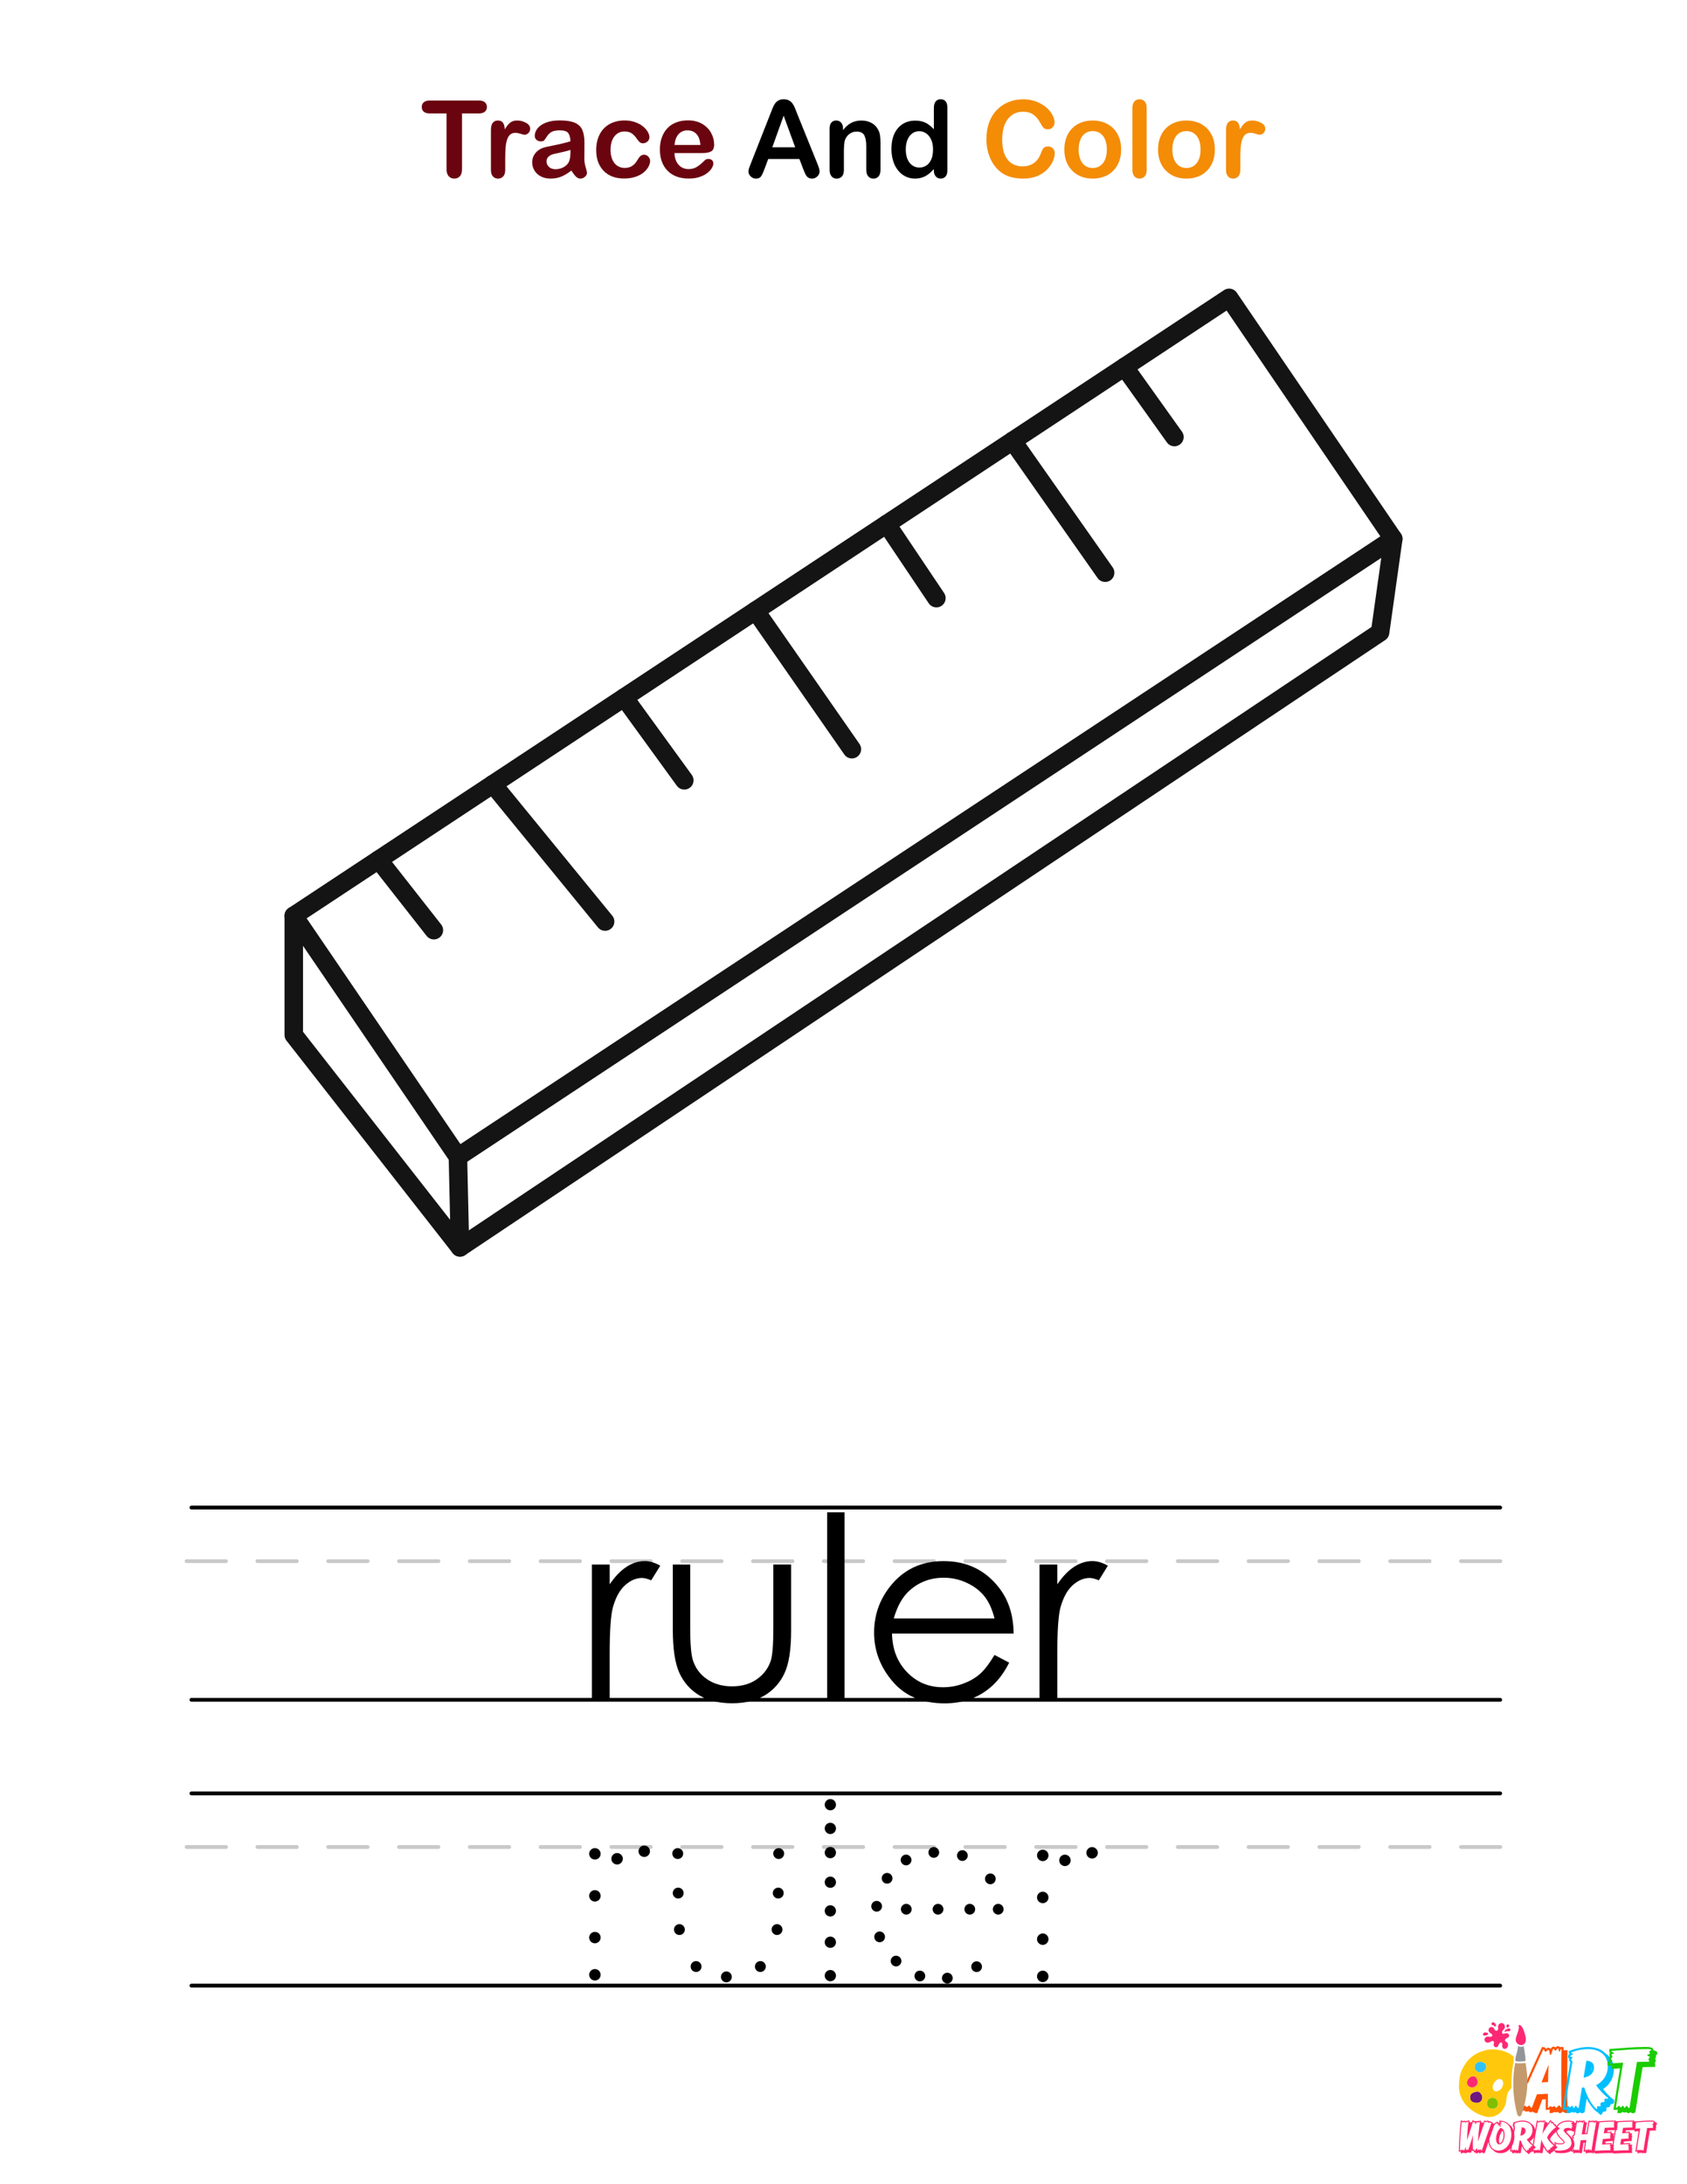 <?xml version="1.0" encoding="UTF-8"?> <svg xmlns="http://www.w3.org/2000/svg" xmlns:xlink="http://www.w3.org/1999/xlink" version="1.1" x="0px" y="0px" viewBox="0 0 612 792" style="enable-background:new 0 0 612 792;" xml:space="preserve"> <style type="text/css"> .st0{fill:#FFFFFF;} .st1{fill:#6D1782;} .st2{fill:#FF5100;} .st3{fill:#00BFFF;} .st4{fill:#1BCC00;} .st5{fill:#FD2873;} .st6{fill:#30C2F6;} .st7{fill:#80BF00;} .st8{fill:#C49A6C;} .st9{fill:#939598;} .st10{fill:#FFC80C;} .st11{fill:#FF266B;} .st12{fill:#6A040F;} .st13{fill:#F48C06;} .st14{fill:none;stroke:#CAC9C9;stroke-width:1.263;stroke-linecap:round;stroke-linejoin:round;} .st15{fill:none;stroke:#000000;stroke-width:1.263;stroke-linecap:round;stroke-linejoin:round;} .st16{fill:none;stroke:#141414;stroke-width:6.125;stroke-linecap:round;stroke-linejoin:round;} .st17{fill:none;stroke:#CAC9C9;stroke-width:1.267;stroke-linecap:round;stroke-linejoin:round;} .st18{fill:none;stroke:#000000;stroke-width:1.267;stroke-linecap:round;stroke-linejoin:round;} .st19{fill:#231F20;} .st20{fill:none;stroke:#141414;stroke-width:3.17;stroke-linecap:round;stroke-linejoin:round;} .st21{fill:none;stroke:#CAC9C9;stroke-width:1.503;stroke-linecap:round;stroke-linejoin:round;} .st22{fill:none;stroke:#000000;stroke-width:1.503;stroke-linecap:round;stroke-linejoin:round;} .st23{fill:none;stroke:#141414;stroke-width:7.289;stroke-linecap:round;stroke-linejoin:round;} .st24{fill:none;stroke:#CAC9C9;stroke-width:1.324;stroke-linecap:round;stroke-linejoin:round;} .st25{fill:none;stroke:#000000;stroke-width:1.324;stroke-linecap:round;stroke-linejoin:round;} .st26{fill:none;stroke:#141414;stroke-width:6.421;stroke-linecap:round;stroke-linejoin:round;} .st27{fill:none;stroke:#CAC9C9;stroke-width:1.253;stroke-linecap:round;stroke-linejoin:round;} .st28{fill:none;stroke:#000000;stroke-width:1.253;stroke-linecap:round;stroke-linejoin:round;} .st29{fill:none;stroke:#141414;stroke-width:3.814;stroke-linecap:round;stroke-linejoin:round;} .st30{fill:none;stroke:#CAC9C9;stroke-width:1.27;stroke-linecap:round;stroke-linejoin:round;} .st31{fill:none;stroke:#000000;stroke-width:1.27;stroke-linecap:round;stroke-linejoin:round;} .st32{fill:none;stroke:#141414;stroke-width:3.865;stroke-linecap:round;stroke-linejoin:round;} .st33{fill:none;stroke:#CAC9C9;stroke-width:1.332;stroke-linecap:round;stroke-linejoin:round;} .st34{fill:none;stroke:#000000;stroke-width:1.332;stroke-linecap:round;stroke-linejoin:round;} .st35{fill:none;stroke:#141414;stroke-width:3.333;stroke-linecap:round;stroke-linejoin:round;} .st36{fill:none;stroke:#CAC9C9;stroke-width:1.285;stroke-linecap:round;stroke-linejoin:round;} .st37{fill:none;stroke:#000000;stroke-width:1.285;stroke-linecap:round;stroke-linejoin:round;} .st38{fill:none;stroke:#141414;stroke-width:3.912;stroke-linecap:round;stroke-linejoin:round;} .st39{fill:none;stroke:#CAC9C9;stroke-width:1.232;stroke-linecap:round;stroke-linejoin:round;} .st40{fill:none;stroke:#000000;stroke-width:1.232;stroke-linecap:round;stroke-linejoin:round;} .st41{fill:none;stroke:#141414;stroke-width:5.978;stroke-linecap:round;stroke-linejoin:round;} .st42{fill:none;stroke:#CAC9C9;stroke-width:1.256;stroke-linecap:round;stroke-linejoin:round;} .st43{fill:none;stroke:#000000;stroke-width:1.256;stroke-linecap:round;stroke-linejoin:round;} .st44{fill:none;stroke:#141414;stroke-width:3.17;stroke-linecap:round;stroke-linejoin:round;} .st45{fill:none;stroke:#CAC9C9;stroke-width:1.255;stroke-linecap:round;stroke-linejoin:round;} .st46{fill:none;stroke:#000000;stroke-width:1.255;stroke-linecap:round;stroke-linejoin:round;} .st47{fill:none;stroke:#141414;stroke-width:3.82;stroke-linecap:round;stroke-linejoin:round;} .st48{fill:none;stroke:#CAC9C9;stroke-width:1.286;stroke-linecap:round;stroke-linejoin:round;} .st49{fill:none;stroke:#000000;stroke-width:1.286;stroke-linecap:round;stroke-linejoin:round;} .st50{fill:none;stroke:#141414;stroke-width:3.912;stroke-linecap:round;stroke-linejoin:round;} .st51{fill:none;stroke:#CAC9C9;stroke-width:1.269;stroke-linecap:round;stroke-linejoin:round;} .st52{fill:none;stroke:#000000;stroke-width:1.269;stroke-linecap:round;stroke-linejoin:round;} .st53{fill:none;stroke:#141414;stroke-width:3.863;stroke-linecap:round;stroke-linejoin:round;} .st54{fill:none;stroke:#000000;stroke-width:1.28;stroke-linecap:round;stroke-linejoin:round;} .st55{fill:none;stroke:#CAC9C9;stroke-width:1.28;stroke-linecap:round;stroke-linejoin:round;} .st56{fill:none;stroke:#141414;stroke-width:3.896;stroke-linecap:round;stroke-linejoin:round;} .st57{fill:none;stroke:#CAC9C9;stroke-width:1.262;stroke-linecap:round;stroke-linejoin:round;} .st58{fill:none;stroke:#000000;stroke-width:1.262;stroke-linecap:round;stroke-linejoin:round;} .st59{fill:none;stroke:#141414;stroke-width:3.842;stroke-linecap:round;stroke-linejoin:round;} .st60{fill:none;stroke:#CAC9C9;stroke-width:1.404;stroke-linecap:round;stroke-linejoin:round;} .st61{fill:none;stroke:#000000;stroke-width:1.404;stroke-linecap:round;stroke-linejoin:round;} .st62{fill:none;stroke:#141414;stroke-width:6.809;stroke-linecap:round;stroke-linejoin:round;} .st63{fill:none;stroke:#CAC9C9;stroke-width:1.337;stroke-linecap:round;stroke-linejoin:round;} .st64{fill:none;stroke:#000000;stroke-width:1.337;stroke-linecap:round;stroke-linejoin:round;} .st65{fill:none;stroke:#141414;stroke-width:7.486;stroke-linecap:round;stroke-linejoin:round;} .st66{fill:none;stroke:#CAC9C9;stroke-width:1.27;stroke-linecap:round;stroke-linejoin:round;} .st67{fill:none;stroke:#000000;stroke-width:1.27;stroke-linecap:round;stroke-linejoin:round;} .st68{fill:none;stroke:#141414;stroke-width:5.106;stroke-linecap:round;stroke-linejoin:round;} .st69{fill:none;stroke:#CAC9C9;stroke-width:1.272;stroke-linecap:round;stroke-linejoin:round;} .st70{fill:none;stroke:#000000;stroke-width:1.272;stroke-linecap:round;stroke-linejoin:round;} .st71{fill:none;stroke:#141414;stroke-width:3.872;stroke-linecap:round;stroke-linejoin:round;} .st72{fill:none;stroke:#CAC9C9;stroke-width:1.224;stroke-linecap:round;stroke-linejoin:round;} .st73{fill:none;stroke:#000000;stroke-width:1.224;stroke-linecap:round;stroke-linejoin:round;} .st74{fill:none;stroke:#141414;stroke-width:3.062;stroke-linecap:round;stroke-linejoin:round;} .st75{fill:none;stroke:#CAC9C9;stroke-width:1.3;stroke-linecap:round;stroke-linejoin:round;} .st76{fill:none;stroke:#000000;stroke-width:1.3;stroke-linecap:round;stroke-linejoin:round;} .st77{fill:none;stroke:#141414;stroke-width:6.306;stroke-linecap:round;stroke-linejoin:round;} .st78{fill:none;stroke:#CAC9C9;stroke-width:1.366;stroke-linecap:round;stroke-linejoin:round;} .st79{fill:none;stroke:#000000;stroke-width:1.366;stroke-linecap:round;stroke-linejoin:round;} .st80{fill:none;stroke:#141414;stroke-width:7.645;stroke-linecap:round;stroke-linejoin:round;} .st81{fill:none;stroke:#CAC9C9;stroke-width:1.262;stroke-linecap:round;stroke-linejoin:round;} .st82{fill:none;stroke:#000000;stroke-width:1.262;stroke-linecap:round;stroke-linejoin:round;} .st83{fill:none;stroke:#141414;stroke-width:3.842;stroke-linecap:round;stroke-linejoin:round;} .st84{fill:none;stroke:#CAC9C9;stroke-width:1.269;stroke-linecap:round;stroke-linejoin:round;} .st85{fill:none;stroke:#000000;stroke-width:1.269;stroke-linecap:round;stroke-linejoin:round;} .st86{fill:none;stroke:#141414;stroke-width:6.153;stroke-linecap:round;stroke-linejoin:round;} .st87{fill:none;stroke:#CAC9C9;stroke-width:1.242;stroke-linecap:round;stroke-linejoin:round;} .st88{fill:none;stroke:#000000;stroke-width:1.242;stroke-linecap:round;stroke-linejoin:round;} .st89{fill:none;stroke:#141414;stroke-width:3.937;stroke-linecap:round;stroke-linejoin:round;} .st90{fill:none;stroke:#CAC9C9;stroke-width:1.32;stroke-linecap:round;stroke-linejoin:round;} .st91{fill:none;stroke:#000000;stroke-width:1.32;stroke-linecap:round;stroke-linejoin:round;} .st92{fill:none;stroke:#141414;stroke-width:6.4;stroke-linecap:round;stroke-linejoin:round;} .st93{fill:none;stroke:#CAC9C9;stroke-width:1.414;stroke-linecap:round;stroke-linejoin:round;} .st94{fill:none;stroke:#000000;stroke-width:1.414;stroke-linecap:round;stroke-linejoin:round;} .st95{fill:none;stroke:#141414;stroke-width:7.912;stroke-linecap:round;stroke-linejoin:round;} .st96{fill:none;stroke:#CAC9C9;stroke-width:1.255;stroke-linecap:round;stroke-linejoin:round;} .st97{fill:none;stroke:#000000;stroke-width:1.255;stroke-linecap:round;stroke-linejoin:round;} .st98{fill:none;stroke:#141414;stroke-width:3.818;stroke-linecap:round;stroke-linejoin:round;} .st99{fill:none;stroke:#CAC9C9;stroke-width:1.219;stroke-linecap:round;stroke-linejoin:round;} .st100{fill:none;stroke:#000000;stroke-width:1.219;stroke-linecap:round;stroke-linejoin:round;} .st101{fill:none;stroke:#141414;stroke-width:3.709;stroke-linecap:round;stroke-linejoin:round;} .st102{fill:none;stroke:#141414;stroke-width:3.876;stroke-linecap:round;stroke-linejoin:round;} .st103{fill:none;stroke:#CAC9C9;stroke-width:1.223;stroke-linecap:round;stroke-linejoin:round;} .st104{fill:none;stroke:#000000;stroke-width:1.223;stroke-linecap:round;stroke-linejoin:round;} .st105{fill:none;stroke:#CAC9C9;stroke-width:1.329;stroke-linecap:round;stroke-linejoin:round;} .st106{fill:none;stroke:#000000;stroke-width:1.329;stroke-linecap:round;stroke-linejoin:round;} .st107{fill:none;stroke:#141414;stroke-width:6.444;stroke-linecap:round;stroke-linejoin:round;} .st108{fill:none;stroke:#CAC9C9;stroke-width:1.246;stroke-linecap:round;stroke-linejoin:round;} .st109{fill:none;stroke:#000000;stroke-width:1.246;stroke-linecap:round;stroke-linejoin:round;} .st110{fill:none;stroke:#141414;stroke-width:3.95;stroke-linecap:round;stroke-linejoin:round;} .st111{fill:none;stroke:#CAC9C9;stroke-width:1.277;stroke-linecap:round;stroke-linejoin:round;} .st112{fill:none;stroke:#000000;stroke-width:1.277;stroke-linecap:round;stroke-linejoin:round;} .st113{fill:none;stroke:#141414;stroke-width:6.195;stroke-linecap:round;stroke-linejoin:round;} .st114{fill:none;stroke:#CAC9C9;stroke-width:1.252;stroke-linecap:round;stroke-linejoin:round;} .st115{fill:none;stroke:#000000;stroke-width:1.252;stroke-linecap:round;stroke-linejoin:round;} .st116{fill:none;stroke:#141414;stroke-width:3.809;stroke-linecap:round;stroke-linejoin:round;} .st117{fill:none;stroke:#CAC9C9;stroke-width:1.278;stroke-linecap:round;stroke-linejoin:round;} .st118{fill:none;stroke:#000000;stroke-width:1.278;stroke-linecap:round;stroke-linejoin:round;} .st119{fill:none;stroke:#141414;stroke-width:6.196;stroke-linecap:round;stroke-linejoin:round;} .st120{fill:none;stroke:#CAC9C9;stroke-width:1.373;stroke-linecap:round;stroke-linejoin:round;} .st121{fill:none;stroke:#000000;stroke-width:1.373;stroke-linecap:round;stroke-linejoin:round;} .st122{fill:none;stroke:#141414;stroke-width:7.684;stroke-linecap:round;stroke-linejoin:round;} .st123{fill:none;stroke:#000000;stroke-width:1.224;stroke-linecap:round;stroke-linejoin:round;} .st124{fill:none;stroke:#CAC9C9;stroke-width:1.224;stroke-linecap:round;stroke-linejoin:round;} .st125{fill:none;stroke:#141414;stroke-width:3.726;stroke-linecap:round;stroke-linejoin:round;} .st126{fill:none;stroke:#CAC9C9;stroke-width:1.26;stroke-linecap:round;stroke-linejoin:round;} .st127{fill:none;stroke:#000000;stroke-width:1.26;stroke-linecap:round;stroke-linejoin:round;} .st128{fill:none;stroke:#141414;stroke-width:6.111;stroke-linecap:round;stroke-linejoin:round;} .st129{fill:none;stroke:#CAC9C9;stroke-width:1.263;stroke-linecap:round;stroke-linejoin:round;} .st130{fill:none;stroke:#000000;stroke-width:1.263;stroke-linecap:round;stroke-linejoin:round;} .st131{fill:none;stroke:#141414;stroke-width:3.843;stroke-linecap:round;stroke-linejoin:round;} .st132{fill:none;stroke:#CAC9C9;stroke-width:1.407;stroke-linecap:round;stroke-linejoin:round;} .st133{fill:none;stroke:#000000;stroke-width:1.407;stroke-linecap:round;stroke-linejoin:round;} .st134{fill:none;stroke:#141414;stroke-width:6.822;stroke-linecap:round;stroke-linejoin:round;} .st135{fill:none;stroke:#CAC9C9;stroke-width:1.571;stroke-linecap:round;stroke-linejoin:round;} .st136{fill:none;stroke:#000000;stroke-width:1.571;stroke-linecap:round;stroke-linejoin:round;} .st137{fill:none;stroke:#141414;stroke-width:9.167;stroke-linecap:round;stroke-linejoin:round;} .st138{fill:none;stroke:#000000;stroke-width:1.297;stroke-linecap:round;stroke-linejoin:round;} .st139{fill:none;stroke:#CAC9C9;stroke-width:1.297;stroke-linecap:round;stroke-linejoin:round;} .st140{fill:none;stroke:#141414;stroke-width:3.946;stroke-linecap:round;stroke-linejoin:round;} .st141{fill:none;stroke:#CAC9C9;stroke-width:1.263;stroke-linecap:round;stroke-linejoin:round;} .st142{fill:none;stroke:#000000;stroke-width:1.263;stroke-linecap:round;stroke-linejoin:round;} .st143{fill:none;stroke:#141414;stroke-width:3.842;stroke-linecap:round;stroke-linejoin:round;} .st144{fill:none;stroke:#CAC9C9;stroke-width:1.308;stroke-linecap:round;stroke-linejoin:round;} .st145{fill:none;stroke:#000000;stroke-width:1.308;stroke-linecap:round;stroke-linejoin:round;} .st146{fill:none;stroke:#141414;stroke-width:7.632;stroke-linecap:round;stroke-linejoin:round;} .st147{fill:none;stroke:#CAC9C9;stroke-width:1.343;stroke-linecap:round;stroke-linejoin:round;} .st148{fill:none;stroke:#000000;stroke-width:1.343;stroke-linecap:round;stroke-linejoin:round;} .st149{fill:none;stroke:#141414;stroke-width:6.513;stroke-linecap:round;stroke-linejoin:round;} .st150{fill:none;stroke:#CAC9C9;stroke-width:1.265;stroke-linecap:round;stroke-linejoin:round;} .st151{fill:none;stroke:#000000;stroke-width:1.265;stroke-linecap:round;stroke-linejoin:round;} .st152{fill:none;stroke:#141414;stroke-width:3.849;stroke-linecap:round;stroke-linejoin:round;} .st153{fill:none;stroke:#CAC9C9;stroke-width:1.315;stroke-linecap:round;stroke-linejoin:round;} .st154{fill:none;stroke:#000000;stroke-width:1.315;stroke-linecap:round;stroke-linejoin:round;} .st155{fill:none;stroke:#141414;stroke-width:6.378;stroke-linecap:round;stroke-linejoin:round;} .st156{fill:none;stroke:#CAC9C9;stroke-width:1.234;stroke-linecap:round;stroke-linejoin:round;} .st157{fill:none;stroke:#000000;stroke-width:1.234;stroke-linecap:round;stroke-linejoin:round;} .st158{fill:none;stroke:#141414;stroke-width:3.755;stroke-linecap:round;stroke-linejoin:round;} .st159{fill:none;stroke:#CAC9C9;stroke-width:1.323;stroke-linecap:round;stroke-linejoin:round;} .st160{fill:none;stroke:#000000;stroke-width:1.323;stroke-linecap:round;stroke-linejoin:round;} .st161{fill:none;stroke:#141414;stroke-width:6.416;stroke-linecap:round;stroke-linejoin:round;} .st162{fill:none;stroke:#CAC9C9;stroke-width:1.331;stroke-linecap:round;stroke-linejoin:round;} .st163{fill:none;stroke:#000000;stroke-width:1.331;stroke-linecap:round;stroke-linejoin:round;} .st164{fill:none;stroke:#141414;stroke-width:7.766;stroke-linecap:round;stroke-linejoin:round;} .st165{fill:none;stroke:#000000;stroke-width:1.266;stroke-linecap:round;stroke-linejoin:round;} .st166{fill:none;stroke:#CAC9C9;stroke-width:1.266;stroke-linecap:round;stroke-linejoin:round;} .st167{fill:none;stroke:#141414;stroke-width:3.853;stroke-linecap:round;stroke-linejoin:round;} .st168{fill:none;stroke:#CAC9C9;stroke-width:1.312;stroke-linecap:round;stroke-linejoin:round;} .st169{fill:none;stroke:#000000;stroke-width:1.312;stroke-linecap:round;stroke-linejoin:round;} .st170{fill:none;stroke:#141414;stroke-width:6.365;stroke-linecap:round;stroke-linejoin:round;} .st171{fill:none;stroke:#CAC9C9;stroke-width:1.308;stroke-linecap:round;stroke-linejoin:round;} .st172{fill:none;stroke:#000000;stroke-width:1.308;stroke-linecap:round;stroke-linejoin:round;} .st173{fill:none;stroke:#141414;stroke-width:7.359;stroke-linecap:round;stroke-linejoin:round;} .st174{fill:none;stroke:#CAC9C9;stroke-width:1.25;stroke-linecap:round;stroke-linejoin:round;} .st175{fill:none;stroke:#000000;stroke-width:1.25;stroke-linecap:round;stroke-linejoin:round;} .st176{fill:none;stroke:#141414;stroke-width:3.805;stroke-linecap:round;stroke-linejoin:round;} .st177{fill:none;stroke:#CAC9C9;stroke-width:1.295;stroke-linecap:round;stroke-linejoin:round;} .st178{fill:none;stroke:#000000;stroke-width:1.295;stroke-linecap:round;stroke-linejoin:round;} .st179{fill:none;stroke:#141414;stroke-width:6.282;stroke-linecap:round;stroke-linejoin:round;} .st180{fill:none;stroke:#CAC9C9;stroke-width:1.383;stroke-linecap:round;stroke-linejoin:round;} .st181{fill:none;stroke:#000000;stroke-width:1.383;stroke-linecap:round;stroke-linejoin:round;} .st182{fill:none;stroke:#141414;stroke-width:6.707;stroke-linecap:round;stroke-linejoin:round;} .st183{fill:none;stroke:#CAC9C9;stroke-width:1.259;stroke-linecap:round;stroke-linejoin:round;} .st184{fill:none;stroke:#000000;stroke-width:1.035;stroke-linecap:round;stroke-linejoin:round;} .st185{fill:none;stroke:#000000;stroke-width:1.259;stroke-linecap:round;stroke-linejoin:round;} .st186{fill:none;stroke:#000000;stroke-width:1.305;stroke-linecap:round;stroke-linejoin:round;} .st187{fill:none;stroke:#141414;stroke-width:3.832;stroke-linecap:round;stroke-linejoin:round;} .st188{fill:none;stroke:#CAC9C9;stroke-width:1.327;stroke-linecap:round;stroke-linejoin:round;} .st189{fill:none;stroke:#000000;stroke-width:1.327;stroke-linecap:round;stroke-linejoin:round;} .st190{fill:none;stroke:#141414;stroke-width:7.743;stroke-linecap:round;stroke-linejoin:round;} .st191{fill:none;stroke:#CAC9C9;stroke-width:1.567;stroke-linecap:round;stroke-linejoin:round;} .st192{fill:none;stroke:#000000;stroke-width:1.567;stroke-linecap:round;stroke-linejoin:round;} .st193{fill:none;stroke:#141414;stroke-width:7.599;stroke-linecap:round;stroke-linejoin:round;} .st194{fill:none;stroke:#CAC9C9;stroke-width:1.255;stroke-linecap:round;stroke-linejoin:round;} .st195{fill:none;stroke:#000000;stroke-width:1.255;stroke-linecap:round;stroke-linejoin:round;} .st196{fill:none;stroke:#141414;stroke-width:3.819;stroke-linecap:round;stroke-linejoin:round;} .st197{fill:none;stroke:#CAC9C9;stroke-width:1.258;stroke-linecap:round;stroke-linejoin:round;} .st198{fill:none;stroke:#000000;stroke-width:1.258;stroke-linecap:round;stroke-linejoin:round;} .st199{fill:none;stroke:#141414;stroke-width:3.83;stroke-linecap:round;stroke-linejoin:round;} .st200{fill:none;stroke:#CAC9C9;stroke-width:1.357;stroke-linecap:round;stroke-linejoin:round;} .st201{fill:none;stroke:#000000;stroke-width:1.357;stroke-linecap:round;stroke-linejoin:round;} .st202{fill:none;stroke:#141414;stroke-width:6.579;stroke-linecap:round;stroke-linejoin:round;} .st203{fill:none;stroke:#CAC9C9;stroke-width:1.294;stroke-linecap:round;stroke-linejoin:round;} .st204{fill:none;stroke:#000000;stroke-width:1.294;stroke-linecap:round;stroke-linejoin:round;} .st205{fill:none;stroke:#141414;stroke-width:3.938;stroke-linecap:round;stroke-linejoin:round;} .st206{fill:none;stroke:#CAC9C9;stroke-width:1.319;stroke-linecap:round;stroke-linejoin:round;} .st207{fill:none;stroke:#000000;stroke-width:1.319;stroke-linecap:round;stroke-linejoin:round;} .st208{fill:none;stroke:#141414;stroke-width:6.399;stroke-linecap:round;stroke-linejoin:round;} .st209{fill:none;stroke:#CAC9C9;stroke-width:1.262;stroke-linecap:round;stroke-linejoin:round;} .st210{fill:none;stroke:#000000;stroke-width:1.262;stroke-linecap:round;stroke-linejoin:round;} .st211{fill:none;stroke:#141414;stroke-width:7.101;stroke-linecap:round;stroke-linejoin:round;} .st212{fill:none;stroke:#000000;stroke-width:1.277;stroke-linecap:round;stroke-linejoin:round;} .st213{fill:none;stroke:#CAC9C9;stroke-width:1.277;stroke-linecap:round;stroke-linejoin:round;} .st214{fill:none;stroke:#141414;stroke-width:3.887;stroke-linecap:round;stroke-linejoin:round;} .st215{fill:none;stroke:#CAC9C9;stroke-width:1.329;stroke-linecap:round;stroke-linejoin:round;} .st216{fill:none;stroke:#000000;stroke-width:1.329;stroke-linecap:round;stroke-linejoin:round;} .st217{fill:none;stroke:#141414;stroke-width:5.99;stroke-linecap:round;stroke-linejoin:round;} .st218{fill:none;stroke:#CAC9C9;stroke-width:1.245;stroke-linecap:round;stroke-linejoin:round;} .st219{fill:none;stroke:#000000;stroke-width:1.245;stroke-linecap:round;stroke-linejoin:round;} .st220{fill:none;stroke:#141414;stroke-width:3.79;stroke-linecap:round;stroke-linejoin:round;} .st221{fill:none;stroke:#CAC9C9;stroke-width:1.417;stroke-linecap:round;stroke-linejoin:round;} .st222{fill:none;stroke:#000000;stroke-width:1.417;stroke-linecap:round;stroke-linejoin:round;} .st223{fill:none;stroke:#141414;stroke-width:6.871;stroke-linecap:round;stroke-linejoin:round;} .st224{fill:none;stroke:#141414;stroke-width:3.888;stroke-linecap:round;stroke-linejoin:round;} .st225{fill:none;stroke:#CAC9C9;stroke-width:1.29;stroke-linecap:round;stroke-linejoin:round;} .st226{fill:none;stroke:#000000;stroke-width:1.29;stroke-linecap:round;stroke-linejoin:round;} .st227{fill:none;stroke:#141414;stroke-width:3.927;stroke-linecap:round;stroke-linejoin:round;} .st228{fill:none;stroke:#CAC9C9;stroke-width:1.348;stroke-linecap:round;stroke-linejoin:round;} .st229{fill:none;stroke:#000000;stroke-width:1.348;stroke-linecap:round;stroke-linejoin:round;} .st230{fill:none;stroke:#141414;stroke-width:7.589;stroke-linecap:round;stroke-linejoin:round;} .st231{fill:none;stroke:#CAC9C9;stroke-width:1.272;stroke-linecap:round;stroke-linejoin:round;} .st232{fill:none;stroke:#000000;stroke-width:1.272;stroke-linecap:round;stroke-linejoin:round;} .st233{fill:none;stroke:#141414;stroke-width:3.872;stroke-linecap:round;stroke-linejoin:round;} .st234{fill:none;stroke:#CAC9C9;stroke-width:1.336;stroke-linecap:round;stroke-linejoin:round;} .st235{fill:none;stroke:#000000;stroke-width:1.336;stroke-linecap:round;stroke-linejoin:round;} .st236{fill:none;stroke:#141414;stroke-width:6.018;stroke-linecap:round;stroke-linejoin:round;} .st237{fill:none;stroke:#CAC9C9;stroke-width:1.257;stroke-linecap:round;stroke-linejoin:round;} .st238{fill:none;stroke:#000000;stroke-width:1.257;stroke-linecap:round;stroke-linejoin:round;} .st239{fill:none;stroke:#141414;stroke-width:3.825;stroke-linecap:round;stroke-linejoin:round;} .st240{fill:none;stroke:#CAC9C9;stroke-width:1.363;stroke-linecap:round;stroke-linejoin:round;} .st241{fill:none;stroke:#000000;stroke-width:1.363;stroke-linecap:round;stroke-linejoin:round;} .st242{fill:none;stroke:#141414;stroke-width:7.955;stroke-linecap:round;stroke-linejoin:round;} .st243{fill:none;stroke:#CAC9C9;stroke-width:1.279;stroke-linecap:round;stroke-linejoin:round;} .st244{fill:none;stroke:#000000;stroke-width:1.279;stroke-linecap:round;stroke-linejoin:round;} .st245{fill:none;stroke:#141414;stroke-width:6.204;stroke-linecap:round;stroke-linejoin:round;} .st246{fill:none;stroke:#CAC9C9;stroke-width:1.247;stroke-linecap:round;stroke-linejoin:round;} .st247{fill:none;stroke:#000000;stroke-width:1.247;stroke-linecap:round;stroke-linejoin:round;} .st248{fill:none;stroke:#141414;stroke-width:3.119;stroke-linecap:round;stroke-linejoin:round;} .st249{fill:none;stroke:#CAC9C9;stroke-width:1.506;stroke-linecap:round;stroke-linejoin:round;} .st250{fill:none;stroke:#000000;stroke-width:1.506;stroke-linecap:round;stroke-linejoin:round;} .st251{fill:none;stroke:#141414;stroke-width:7.306;stroke-linecap:round;stroke-linejoin:round;} .st252{fill:none;stroke:#CAC9C9;stroke-width:1.341;stroke-linecap:round;stroke-linejoin:round;} .st253{fill:none;stroke:#000000;stroke-width:1.341;stroke-linecap:round;stroke-linejoin:round;} .st254{fill:none;stroke:#141414;stroke-width:7.826;stroke-linecap:round;stroke-linejoin:round;} </style> <g id="white_bg"> <rect class="st0" width="612" height="792"></rect> </g> <g id="logo"> <g> <rect x="518.4" y="733.28" class="st0" width="93.6" height="58.72"></rect> <g> <path class="st1" d="M536.64,758.6c-0.65-0.46-2.14,0.05-2.76,0.54c-0.75,0.6-0.75,2.1-0.07,2.77c0.17,0.17,0.4,0.27,0.63,0.36 c0.89,0.33,1.99,0.39,2.7-0.24c0.49-0.44,0.7-1.16,0.58-1.81C537.6,759.56,537.18,758.98,536.64,758.6z"></path> <g> <path class="st2" d="M551.59,764.16c-0.03,0-0.03-0.03-0.03-0.06c-0.18,0.09-0.36,0.15-0.61,0.15c-0.15,0-0.52-0.12-1.13-0.46 l0.27-0.64c0.61-1.4,1.22-2.83,1.86-4.26c-0.27-0.18-0.46-0.33-0.46-0.76c0-0.4,0.18-0.61,0.43-0.76 c-0.12-0.15-0.21-0.33-0.21-0.61c0-0.24,0.06-0.43,0.15-0.55c-0.21-0.24-0.3-0.64-0.18-1.34c0.33-0.03,1.22-0.12,1.55-0.15 c0.33-0.03,0.21-0.03,0.55-0.06c1.79-4.02,3.8-8.46,5.63-12.41c0.97,0,1.25,0.3,1.43,0.7c0.24-0.24,0.52-0.43,0.88-0.43 c0.43,0,0.67,0.18,0.85,0.46c0.21-0.49,0.49-0.85,1-0.85c0.37,0,0.55,0.15,0.73,0.33c0.21-0.27,0.46-0.49,0.85-0.49 c0.37,0,0.58,0.15,0.73,0.37c0.15-0.06,0.33-0.09,0.55-0.09l0.79,0.06v1.06c0.03,0.03,0.06,0.06,0.09,0.12 c0.12-0.06,0.3-0.09,0.55-0.09l0.79,0.06c-0.06,3.5-0.09,7.79-0.09,11.35s0.03,7.88,0.09,11.41c-1.22,0-1.46-0.3-1.67-0.64 c-0.3,0.33-0.58,0.64-1.03,0.64c-0.46,0-0.67-0.24-0.82-0.49c-0.18,0.09-0.4,0.21-0.67,0.21c-0.27,0-0.43-0.06-0.58-0.15 c-0.24,0.21-0.64,0.43-1.7,0.43v-1.37c-0.27,0.12-0.7,0.21-1.43,0.21v-3.86c-0.37,0.03-0.76,0.06-1.25,0.09 c-0.3,0.79-0.61,1.64-0.91,2.43c-0.24,0.67-0.67,1.83-0.91,2.49c-1.03,0-1.43-0.27-1.67-0.58c-0.18,0.15-0.4,0.27-0.7,0.27 c-0.46,0-0.64-0.18-0.79-0.4c-0.18,0.09-0.4,0.18-0.64,0.18c-0.52,0-0.76-0.18-0.91-0.46c-0.15,0.09-0.33,0.15-0.58,0.15 c-0.18,0-0.55-0.12-1.16-0.46L551.59,764.16z M551.86,763.04c0.4,0,0.12,0.76,0.58,0.76c0.24,0,0.58-0.24,0.85-0.24 c0.4,0,0.3,0.46,0.58,0.46s0.58-0.52,0.91-0.52c0.43,0,0.21,0.82,0.94,0.82c0.61-1.61,1.19-3.26,1.83-4.9 c1.37-0.09,2.77-0.15,3.99-0.21c-0.03,1.7-0.03,3.44-0.03,5.11c0.43,0,0.7-0.61,1-0.61c0.24,0,0.24,0.33,0.52,0.33 c0.24,0,0.46-0.3,0.79-0.3c0.43,0,0.49,0.58,0.7,0.58c0.27,0,0.73-0.88,1.1-0.88c0.4,0,0.64,0.88,0.85,0.88 c-0.12-7.03-0.12-14.27,0-21.29c-0.55-0.09-0.33,0.91-0.67,0.91c-0.36,0-0.36-1.19-0.64-1.19c-0.21,0-0.64,0.82-0.94,0.82 c-0.27,0-0.43-0.67-0.64-0.67c-0.43,0-0.67,2.22-1.13,2.22c-0.4,0-0.24-1.83-0.73-1.83c-0.3,0-0.73,0.67-1.06,0.67 c-0.43,0-0.46-0.94-0.76-0.94c-1.89,4.11-3.77,8.24-5.6,12.38c-0.67,0.06-1.31,0.12-1.98,0.18c-0.03,0.18,0.91,0.49,0.91,0.67 c0,0.18-0.76,0.27-0.76,0.52s0.82,0.4,0.82,0.64c0,0.3-1.03,0.52-1.03,0.73c0,0.15,0.73,0.24,0.46,0.88 c-0.64,1.49-1.28,2.98-1.92,4.44C551.19,763.67,551.49,763.04,551.86,763.04z M561.78,748.71c-0.09,2.07-0.15,4.14-0.18,6.24 c-0.79,0.03-1.58,0.12-2.37,0.15C560.04,752.97,560.92,750.81,561.78,748.71z"></path> <path class="st3" d="M568.29,766.17l0.12-0.82c0.03-0.15,0.03-0.3,0.06-0.46c-0.18,0.09-0.4,0.18-0.7,0.18l-0.91-0.06l0.12-0.82 c0.88-5.93,1.79-11.38,2.68-16.52c-0.21-0.21-0.43-0.4-0.43-0.85c0-0.15,0.03-0.27,0.06-0.37c-0.27-0.12-0.46-0.33-0.46-0.79 c0-0.4,0.24-0.67,0.58-0.91c-0.15-0.21-0.27-0.49-0.4-0.91c2.13-0.97,4.9-1.58,7.06-1.58c2.8,0,4.96,0.82,6.33,2.31 c1.98,1.19,3.07,3.19,3.07,5.84c0,3.01-1.52,5.6-3.92,7.09c1.03,1.37,2.74,3.07,3.95,3.95l0.03,0.46c0,0.82-0.4,1.06-0.97,1.06 c-0.12,0-0.21-0.03-0.3-0.06v0.15c0,0.64-0.24,1.1-1.31,1.1h-0.18c0,0.06,0.03,0.15,0.03,0.21c0,1.06-0.03,1.34-1.25,1.34 c-0.06,0.3-0.27,0.7-0.85,1.25c-0.43-0.33-0.88-0.76-1.31-1.25c-0.03,0.03-0.06,0.06-0.09,0.12c-1.37-1.1-2.65-2.83-3.71-4.81 c-0.24,1.67-0.52,3.41-0.76,4.96c-0.43,0.18-0.7,0.27-0.88,0.27c-0.4,0-0.64-0.15-0.82-0.37c-0.18,0.24-0.43,0.43-0.79,0.43 c-0.46,0-0.67-0.18-0.82-0.46c-0.15,0.09-0.33,0.18-0.58,0.18c-0.37,0-0.58-0.12-0.73-0.27c-0.24,0.24-0.52,0.46-1,0.46 L568.29,766.17z M567.8,764.31c0.46,0,0.7-0.7,1.09-0.7c0.33,0,0.27,0.52,0.61,0.52c0.33,0,0.55-0.58,0.82-0.58 c0.33,0,0.3,0.85,0.58,0.85c0.27,0,0.46-0.82,0.76-0.82c0.36,0,0.49,1,1.06,0.73c0.37-2.46,0.76-4.93,1.16-7.36 c0.27,0.03,0.61,0.03,0.88,0.03c1,3.35,2.74,6.42,4.47,7.82c0.37-0.37-0.06-1.1,0.43-1.1c0.18,0,0.49,0.12,0.7,0.12 c0.15,0,0.27-0.06,0.27-0.3c0-0.4-0.3-1.28,0.88-1.28c1.1,0,0.18-0.79,0.64-1.19c0.09-0.09,0.21-0.12,0.33-0.12 c0.24,0,0.49,0.12,0.64,0.12c0.15,0,0.24-0.09,0.21-0.36c-1.31-0.94-3.38-3.13-4.32-4.59c2.59-1.28,4.26-3.8,4.26-6.84 c0-3.89-2.71-6.24-7.21-6.24c-2.07,0-4.47,0.49-6.14,1.25c0.12,0.4,0.73,0.24,0.73,0.43c0,0.24-1.06,0.73-1.06,0.97 c0,0.21,0.88,0.03,0.88,0.37c0,0.24-0.49,0.49-0.49,0.79c0,0.27,0.43,0.3,0.46,0.76C569.53,752.78,568.62,758.29,567.8,764.31z M575.5,747.22c1.83,0.09,2.77,0.94,2.77,2.49c0,1.95-1.52,3.38-3.8,3.62C574.8,751.26,575.16,749.22,575.5,747.22z M577.5,749.71v-0.21c-0.09,0.43-0.15,0.85-0.24,1.28C577.41,750.47,577.5,750.11,577.5,749.71z"></path> <path class="st4" d="M599.68,749.5c-1.25,0-2.1,0-3.77,0.06c-0.91,5.26-1.83,10.92-2.65,16.43c-0.43,0.18-0.7,0.27-0.88,0.27 c-0.43,0-0.67-0.18-0.85-0.4c-0.18,0.21-0.4,0.36-0.76,0.36c-0.4,0-0.64-0.15-0.76-0.4c-0.18,0.12-0.37,0.21-0.64,0.21 c-0.37,0-0.58-0.12-0.73-0.27c-0.24,0.24-0.52,0.46-1,0.46l-0.91-0.06c0.06-0.43,0.12-0.85,0.18-1.31 c-0.18,0.12-0.4,0.21-0.7,0.21l-0.91-0.06c0.73-4.81,1.61-10.22,2.4-15.03c-1.06,0.09-2.22,0.15-3.1,0.24 c0-0.64,0.06-1.03,0.18-1.28c-0.58,0.03-1.13,0.09-1.61,0.12c0-1.28,0.27-1.52,0.61-1.79c0.03,0,0.06-0.06,0.09-0.06 c-0.12-0.15-0.24-0.33-0.24-0.67c0-0.4,0.21-0.64,0.43-0.85c-0.12-0.15-0.21-0.37-0.21-0.64s0.09-0.49,0.24-0.64 c-0.18-0.18-0.3-0.4-0.3-0.73l0.06-0.7c0.46-0.03,1.55-0.12,2.01-0.15c3.56-0.27,7.33-0.58,10.86-0.58h0.64 c1.03,0,2.43,0.12,2.43,1.1v0.12c0.76,0.09,1.43,0.36,1.43,1.03c0,0.49-0.24,0.67-0.55,0.82c0.06,0.09,0.09,0.21,0.09,0.37 c0,0.36-0.15,0.58-0.33,0.76c0.12,0.15,0.24,0.4,0.24,0.7c0,0.43-0.15,0.61-0.33,0.76c0.06,0.24,0.12,0.64,0.12,1.58H599.68z M598.04,746.61c0-0.4,0.43-0.3,0.43-0.61c0-0.43-0.91-0.52-0.91-0.79s1-0.3,1-0.67c0-0.18-0.3-0.37-0.3-0.58 c0-0.36,0.76-0.36,0.76-0.61c0-0.43-1.98-0.33-2.31-0.33c-3.99,0-8.18,0.37-12.17,0.67c-0.06,0.37,1,0.52,1,0.76 c0,0.21-0.94,0.3-0.94,0.61c0,0.21,0.36,0.43,0.36,0.67c0,0.33-0.58,0.58-0.58,0.82c0,0.21,0.4,0.3,0.4,0.64 c0,0.46-0.85,0.82-0.85,1.06c1.73-0.15,3.38-0.24,4.9-0.33c-0.91,5.32-1.79,10.83-2.65,16.4c0.52,0,0.76-0.7,1.16-0.7 c0.33,0,0.27,0.52,0.61,0.52c0.33,0,0.55-0.58,0.82-0.58c0.33,0,0.3,0.76,0.58,0.76c0.27,0,0.46-0.73,0.76-0.73 c0.37,0,0.49,1,1.06,0.73c0.85-5.66,1.73-11.26,2.68-16.64c1.67-0.06,3.16-0.09,4.41-0.09 C598.25,746.88,598.04,746.88,598.04,746.61z"></path> </g> <path class="st5" d="M532.64,756.37c0.43,0.5,1.16,0.64,1.8,0.51c0.9-0.2,1.68-1.01,1.64-1.93c-0.01-0.27-0.09-0.54-0.17-0.8 C534.93,750.98,530.83,754.26,532.64,756.37z"></path> <path class="st6" d="M537.56,747.67c-1.52-0.4-3.11,0.94-2.44,2.55c0.35,0.85,1.35,1.36,2.25,1.2c0.9-0.16,1.65-0.96,1.78-1.87 c0.03-0.2,0.03-0.41-0.02-0.61C538.97,748.25,538.25,747.85,537.56,747.67z"></path> <path class="st7" d="M540.55,760.84c-0.61,0.27-1.03,0.89-1.12,1.54c-0.23,1.62,1.09,2.56,2.58,2.22 C544.63,764.02,543.33,759.59,540.55,760.84z"></path> <path class="st8" d="M553.44,748c-0.08,0.03-0.16,0.05-0.25,0.06l-0.33,0.03c-0.52,0.04-1.05,0.09-1.59,0.09 c-0.15,0-0.3-0.01-0.44-0.02c-0.33-0.02-0.66-0.05-0.99-0.12c-0.06-0.01-0.11-0.03-0.16-0.05c-0.54,2.74-0.77,5.61-0.71,8.49 c0.07,3.36,0.54,6.73,1.36,9.86c0.07,0.26,0.14,0.52,0.3,0.73s0.41,0.38,0.67,0.34c0.41-0.05,0.63-0.5,0.76-0.9 c1.13-3.32,1.85-6.99,2.02-10.5C554.22,753.22,553.84,750.65,553.44,748z"></path> <path class="st9" d="M553.18,744.57c-0.02-0.11-0.04-0.23-0.06-0.34c-0.08-0.49-0.17-0.99-0.23-1.49l-0.01-0.1 c-0.03-0.23-0.06-0.45-0.09-0.67c-0.3,0.14-0.62,0.21-0.96,0.21c-0.27,0-0.54-0.04-0.82-0.13c-0.1-0.03-0.19-0.07-0.28-0.11 c-0.03,0.2-0.07,0.41-0.1,0.62c-0.09,0.59-0.18,1.2-0.35,1.8l-0.09,0.29c-0.03,0.09-0.05,0.18-0.08,0.26 c-0.15,0.52-0.29,1.02-0.36,1.54c-0.03,0.22-0.04,0.44-0.04,0.67c0,0.07,0.03,0.13,0.08,0.19c0.04,0.05,0.1,0.09,0.16,0.1 c0.17,0.04,0.33,0.05,0.5,0.07c0.76,0.09,1.53,0.03,2.33-0.04l0.33-0.03c0.09-0.01,0.15-0.05,0.2-0.1 c0.07-0.08,0.11-0.19,0.11-0.3C553.44,746.2,553.32,745.37,553.18,744.57z"></path> <path class="st10" d="M538.55,743.52c-1.03,0.31-2.06,0.65-3,1.19c-2.48,1.41-3.81,3.09-5.09,5.62c-0.97,1.91-1.1,3.92-1.19,6.01 c-0.09,2.21,0.67,4.43,1.97,6.21c1,1.36,2.3,2.47,3.76,3.33c0.88,0.52,1.81,0.94,2.77,1.27c0.76,0.26,1.56,0.47,2.36,0.5 c1.55,0.05,3.1-0.59,4.22-1.67c1.12-1.08,1.83-2.56,2.06-4.09c0.11-0.75,0.12-1.52,0.31-2.26c0.2-0.75,0.61-1.45,1.16-1.99 c0.16-0.16,0.32-0.32,0.48-0.48c-0.12-3.36,0.14-6.68,0.79-9.75c-0.03-0.08-0.05-0.17-0.05-0.26c-0.01-0.44,0.05-0.86,0.13-1.27 C546.6,743.37,541.8,742.54,538.55,743.52z M535.91,754.14c0.08,0.26,0.16,0.53,0.17,0.8c0.04,0.92-0.74,1.73-1.64,1.93 c-0.64,0.14-1.37-0.01-1.8-0.51C530.83,754.26,534.93,750.98,535.91,754.14z M537.13,762.02c-0.71,0.63-1.81,0.57-2.7,0.24 c-0.23-0.08-0.45-0.19-0.63-0.36c-0.68-0.67-0.68-2.17,0.07-2.77c0.61-0.49,2.11-1,2.76-0.54c0.54,0.38,0.95,0.96,1.07,1.61 C537.83,760.86,537.63,761.58,537.13,762.02z M539.16,749.54c-0.14,0.91-0.88,1.71-1.78,1.87c-0.9,0.16-1.9-0.35-2.25-1.2 c-0.67-1.61,0.92-2.95,2.44-2.55c0.69,0.18,1.41,0.58,1.58,1.27C539.19,749.14,539.19,749.34,539.16,749.54z M542.01,764.61 c-1.49,0.33-2.81-0.6-2.58-2.22c0.09-0.66,0.52-1.27,1.12-1.54C543.33,759.59,544.63,764.02,542.01,764.61z M544.28,757.71 c-0.11,0.1-0.25,0.2-0.41,0.29c-0.57,0.33-1.37,0.56-1.88,0.06c-0.53-0.52-0.58-1.4-0.35-2.07c0.23-0.67,0.7-1.22,1.22-1.69 c0.84-0.76,2.3-0.53,2.43,0.74C545.4,756.03,545.03,757.04,544.28,757.71z"></path> <path class="st5" d="M546.45,737.23c-0.43-0.02-1.66,0.86-1.54-0.51c0.04-0.45,0.89-0.96,0.99-1.52c0.28-1.57-1.63-2.31-2.35-0.8 c-0.27,0.57,0.26,1.54-0.42,1.89c-0.88,0.45-0.95-0.8-1.45-1.11c-0.46-0.29-1.06-0.24-1.41,0.21c-0.66,0.86-0.09,1.55,0.62,2 c0.21,0.13,0.44,0.29,0.48,0.53c0.05,0.29-0.22,0.55-0.5,0.62c-0.28,0.07-0.58,0-0.87-0.06c-0.9-0.18-1.82,0.68-1.32,1.63 c0.32,0.62,1.03,0.64,1.62,0.46c0.52-0.16,1.25-1.05,1.73-0.04c-0.04-0.08-0.19,0.96-0.2,0.96c0.09,0.45,0.37,0.81,0.82,0.85 c0.85,0.08,0.79-0.71,1.16-1.18c0.26-0.33,0.71-0.91,1.07-0.3c0.13,0.22,0.13,0.49,0.11,0.74c-0.02,0.25-0.04,0.51,0.04,0.75 c0.16,0.46,0.74,0.69,1.19,0.54c0.75-0.26,1.14-1.54,0.62-2.16c-0.18-0.22-0.47-0.33-0.67-0.52c-0.4-0.38-0.11-0.82,0.27-1.06 c0.42-0.27,1.04-0.36,1.04-1C547.5,737.57,546.95,737.25,546.45,737.23z"></path> <path class="st5" d="M547.44,735.49c-0.32,0.05-0.64,0.13-0.92,0.3c-0.22,0.14-0.62,0.46-0.68,0.73 c-0.03,0.14,0.08,0.31,0.22,0.29c0.1-0.01,0.17-0.11,0.25-0.17c0.42-0.3,0.97,0.07,1.39-0.18 C548.11,736.22,547.96,735.41,547.44,735.49z"></path> <path class="st5" d="M547.12,735.11c0.12-0.05,0.23-0.14,0.3-0.26c0.15-0.26,0.06-0.56-0.16-0.75c-0.35-0.3-0.8,0.24-0.79,0.57 c0,0.11,0.02,0.22,0.08,0.31C546.67,735.18,546.93,735.19,547.12,735.11z"></path> <path class="st5" d="M541.26,734.28c0.09,0.06,0.21,0.07,0.32,0.08c0.14,0.02,0.28,0.07,0.4,0.15c0.11,0.08,0.19,0.2,0.31,0.27 c0.17,0.1,0.49-0.03,0.46-0.25c-0.04-0.37-0.23-0.72-0.52-0.96c-0.27-0.22-0.76-0.48-1.02-0.12c-0.09,0.12-0.12,0.28-0.12,0.43 C541.09,734.04,541.13,734.2,541.26,734.28z"></path> <path class="st5" d="M538.76,738.1c0.29-0.05,0.66-0.13,0.93-0.27c0.2-0.1,0.24-0.39,0.11-0.56c-0.05-0.07-0.13-0.12-0.2-0.16 c-0.16-0.07-0.36-0.09-0.52-0.12c-0.22-0.03-0.45-0.04-0.66,0.05c-0.29,0.12-0.55,0.52-0.38,0.83 C538.17,738.15,538.5,738.15,538.76,738.1z"></path> <path class="st5" d="M553.12,737.35c-0.32-1.1-0.72-2.47-1.67-3.03c-0.06-0.03-0.13-0.05-0.21-0.05c-0.1,0-0.2,0.03-0.27,0.08 c-0.07,0.05-0.09,0.12-0.07,0.22c0.05,0.2,0.08,0.37,0.12,0.54l0.01,0.05l-0.01,0.05c-0.1,0.73-0.27,1.41-0.51,2.06 c-0.05,0.13-0.1,0.26-0.15,0.4c-0.33,0.83-0.66,1.7-0.42,2.53c0.07,0.25,0.21,0.47,0.39,0.67c0.08,0.09,0.17,0.17,0.27,0.25 c0.09,0.07,0.19,0.13,0.29,0.18c0.11,0.06,0.23,0.11,0.35,0.15c0.52,0.17,1.03,0.11,1.44-0.13c0.05-0.03,0.11-0.05,0.16-0.09 c0.04-0.03,0.08-0.08,0.12-0.11c0.09-0.09,0.18-0.19,0.25-0.3c0.44-0.68,0.45-1.74,0-3.23L553.12,737.35z"></path> <g> <path class="st11" d="M529.92,780.37v-0.32c-0.12,0.07-0.33,0.14-0.72,0.2l0.02-0.45c0.09-3.35,0.34-7.26,0.71-10.85l0.35-0.02 c0.24,0,0.33,0.11,0.45,0.23c0.01,0.03,0.03,0.04,0.03,0.04c0.02,0,0.05-0.03,0.08-0.04c0.11-0.09,0.21-0.17,0.39-0.17 c0.21,0,0.3,0.09,0.41,0.21c0.09-0.09,0.21-0.15,0.39-0.15c0.11,0,0.18,0.01,0.22,0.04c0.12-0.09,0.32-0.18,0.89-0.18 c-0.03,0.26-0.06,0.48-0.07,0.69c0.12-0.07,0.35-0.12,0.78-0.12c-0.03,0.16-0.05,0.32-0.06,0.47c0.14-0.41,0.26-0.8,0.38-1.14 c0.38,0.09,0.53,0.2,0.62,0.3c0.06-0.03,0.14-0.06,0.24-0.06c0.2,0,0.32,0.07,0.38,0.18c0.07-0.07,0.18-0.13,0.32-0.13 c0.11,0,0.18,0.02,0.24,0.06c0.07-0.08,0.16-0.14,0.33-0.14c0.12,0,0.21,0.03,0.27,0.08c0.15-0.08,0.36-0.12,0.74-0.12 c-0.02,0.18-0.04,0.41-0.07,0.66c0.02,0.01,0.03,0.01,0.05,0.03c0.13-0.07,0.36-0.12,0.74-0.12c-0.03,0.2-0.06,0.48-0.09,0.78 c0.15-0.47,0.32-0.93,0.48-1.4c0.48,0,0.59,0.09,0.69,0.2c0.01,0.02,0.04,0.03,0.03,0.03c0.03,0,0.09-0.04,0.14-0.08 c0.12-0.08,0.23-0.15,0.39-0.15c0.26,0,0.36,0.12,0.42,0.27c0.08-0.03,0.15-0.04,0.26-0.04c0.21,0,0.32,0.07,0.39,0.17h0.09 c0.12,0,0.33,0.07,0.69,0.35l-0.09,0.23h0.09c0.14,0,0.33,0.07,0.71,0.33c-1.22,3.33-2.46,6.95-3.65,10.54 c-0.53,0-0.72-0.15-0.81-0.32c-0.07,0.04-0.16,0.08-0.27,0.08c-0.09,0-0.15-0.02-0.21-0.04c-0.11,0.17-0.24,0.29-0.45,0.29 c-0.29,0-0.41-0.18-0.48-0.41c-0.18,0.24-0.39,0.47-0.63,0.47c-0.3,0-0.42-0.17-0.47-0.38c-0.12,0.03-0.29,0.06-0.51,0.06 c0-0.11-0.01-0.21-0.01-0.33c-0.09-0.07-0.15-0.17-0.18-0.29c-0.12,0.03-0.27,0.04-0.51,0.04c0-0.14-0.02-0.27-0.02-0.44 c-0.12,0.36-0.25,0.72-0.38,1.04l-0.29,0.02c-0.2,0-0.32-0.06-0.39-0.13c-0.09,0.04-0.18,0.09-0.3,0.09 c-0.17,0-0.29-0.04-0.36-0.12c-0.13,0.21-0.3,0.38-0.54,0.38c-0.2,0-0.32-0.06-0.38-0.15c-0.06,0.03-0.14,0.05-0.23,0.05 c-0.16,0-0.27-0.06-0.35-0.14c-0.12,0.11-0.32,0.23-0.86,0.3L529.92,780.37z M530.07,779.47c0.13,0,0.18,0.24,0.33,0.24 c0.2,0,0.2-0.35,0.34-0.35c0.17,0,0.06,0.45,0.26,0.45c0.33,0,0.56-1.23,0.74-1.23c0.15,0-0.18,0.98,0.17,0.98 c0.12,0,0.24-0.14,0.38-0.14c0.16,0,0.09,0.18,0.32,0.18c0.71-1.77,1.19-3.63,1.79-5.43c-0.12,1.76-0.13,3.74-0.04,5.39 c0.18,0,0.24-0.24,0.36-0.24c0.17,0,0.08,0.56,0.26,0.56c0.23,0,0.68-0.95,0.81-0.95c0.12,0,0.09,0.89,0.3,0.89 c0.16,0,0.29-0.51,0.42-0.51c0.09,0,0.09,0.27,0.24,0.27c0.14,0,0.29-0.2,0.44-0.2c0.24,0,0.03,0.44,0.38,0.44 c1.19-3.59,2.25-6.68,3.47-10.01c-0.12-0.08-0.2-0.11-0.24-0.11c-0.11,0-0.15,0.07-0.24,0.07c-0.08,0-0.09-0.04-0.11-0.09 l-0.03-0.06c-0.02-0.04-0.03-0.09-0.11-0.09c-0.18,0-0.23,0.21-0.38,0.21c-0.23,0-0.15-0.44-0.3-0.44 c-0.12,0-0.3,0.23-0.53,0.23c-0.24,0-0.3-0.23-0.45-0.23c-0.92,2.58-1.74,5.03-2.46,7.26c0.06-2.42,0.42-4.94,0.68-7.22 c-0.2,0-0.3,0.35-0.41,0.35c-0.09,0-0.07-0.3-0.18-0.3c-0.12,0-0.2,0.23-0.35,0.23c-0.12,0-0.14-0.15-0.23-0.15 c-0.09,0-0.27,0.74-0.47,0.74c-0.15,0-0.03-0.78-0.22-0.78c-0.09,0-0.15,0.2-0.3,0.2c-0.21,0-0.2-0.33-0.32-0.36 c-0.74,2.24-1.4,4.5-2.18,6.74c0.04-2.06,0.21-4.34,0.5-6.71c-0.23,0-0.3,0.26-0.47,0.26c-0.11,0-0.11-0.12-0.22-0.12 c-0.18,0-0.26,0.23-0.42,0.23c-0.18,0-0.25-0.29-0.38-0.29s-0.26,0.23-0.47,0.23c-0.25,0-0.33-0.29-0.47-0.29 c-0.38,3.59-0.6,7.16-0.69,10.51C529.8,779.79,529.91,779.47,530.07,779.47z M540.76,769.54l-0.03-0.06 C540.74,769.49,540.76,769.52,540.76,769.54z M541.46,770.11l-0.03-0.06C541.45,770.06,541.45,770.08,541.46,770.11z"></path> <path class="st11" d="M539.89,775.69c0-2.25,0.96-4.5,2.37-5.81c0.03-0.02,0.07-0.04,0.11-0.07c0.23-0.2,0.5-0.45,0.77-0.45 c0.12,0,0.23,0.04,0.33,0.14c0.07,0.09,0.12,0.2,0.12,0.3c0.11,0,0.18,0.03,0.24,0.06c0-0.17,0.06-0.27,0.17-0.33 c-0.08-0.14-0.12-0.32-0.12-0.59c1.46,0,2.64,0.47,3.47,1.31c1.31,0.83,2.04,2.33,2.04,4.31c0,3.51-2.19,6.21-5.04,6.21 c-1.08,0-1.97-0.38-2.61-1.07C540.56,779.01,539.89,777.6,539.89,775.69z M544.26,771.05c-0.27,0-0.35-0.04-0.35-0.09 c0-0.06,0.2-0.26,0.2-0.35c0-0.04-0.03-0.04-0.09-0.04c-0.13,0-0.41,0.09-0.56,0.09c-0.05,0-0.09-0.02-0.09-0.06 c0-0.12,0.24-0.3,0.24-0.39c0-0.04-0.04-0.06-0.12-0.06c-0.13,0-0.33,0.04-0.47,0.04c-0.06,0-0.11-0.01-0.11-0.04 c0-0.09,0.39-0.27,0.27-0.39c-0.12-0.12-0.47,0.23-0.68,0.41c-1.34,1.23-2.25,3.38-2.25,5.52c0,2.55,1.29,4.13,3.36,4.13 c2.64,0,4.67-2.54,4.67-5.84c0-2.9-1.55-4.67-4.05-4.67c0,0.18,0.66,0.23,0.66,0.32c0,0.11-0.71,0.12-0.71,0.23 c0,0.11,0.54,0.23,0.54,0.32c0,0.11-0.56,0.18-0.56,0.33c0,0.09,0.24,0.17,0.39,0.32C544.8,771.01,544.53,771.05,544.26,771.05z M545.82,774.12c0,1.89-0.86,3.45-1.91,3.45c-0.72,0-1.17-0.77-1.17-2c0-1.52,0.68-3.17,1.62-4.01 C545.32,771.83,545.82,772.69,545.82,774.12z M545.44,774.12c0-0.65-0.11-1.14-0.33-1.52c-0.77,0.83-1.29,2.24-1.29,3.54 c0,0.42,0.05,0.78,0.15,1.05C544.78,777.12,545.44,775.77,545.44,774.12z"></path> <path class="st11" d="M548.5,780.73l0.06-0.41c0.02-0.07,0.02-0.15,0.03-0.22c-0.09,0.04-0.2,0.09-0.35,0.09l-0.45-0.03 l0.06-0.41c0.44-2.93,0.89-5.61,1.32-8.15c-0.11-0.11-0.21-0.2-0.21-0.42c0-0.08,0.02-0.14,0.03-0.18 c-0.14-0.06-0.23-0.17-0.23-0.39c0-0.2,0.12-0.33,0.29-0.45c-0.07-0.11-0.13-0.24-0.2-0.45c1.05-0.48,2.42-0.78,3.48-0.78 c1.38,0,2.45,0.41,3.12,1.14c0.98,0.59,1.52,1.58,1.52,2.88c0,1.49-0.75,2.76-1.94,3.5c0.51,0.68,1.35,1.52,1.95,1.95l0.02,0.23 c0,0.41-0.2,0.53-0.48,0.53c-0.06,0-0.11-0.01-0.15-0.03v0.08c0,0.32-0.12,0.54-0.65,0.54h-0.09c0,0.03,0.02,0.08,0.02,0.11 c0,0.53-0.02,0.66-0.62,0.66c-0.03,0.15-0.13,0.35-0.42,0.62c-0.21-0.17-0.44-0.38-0.65-0.62c-0.02,0.02-0.03,0.03-0.04,0.06 c-0.68-0.54-1.31-1.4-1.83-2.37c-0.12,0.83-0.26,1.68-0.38,2.45c-0.21,0.09-0.34,0.14-0.43,0.14c-0.2,0-0.32-0.08-0.41-0.18 c-0.09,0.12-0.21,0.21-0.39,0.21c-0.23,0-0.33-0.09-0.41-0.22c-0.08,0.04-0.17,0.09-0.29,0.09c-0.18,0-0.29-0.06-0.36-0.14 c-0.12,0.12-0.26,0.23-0.5,0.23L548.5,780.73z M548.26,779.82c0.23,0,0.35-0.35,0.54-0.35c0.16,0,0.14,0.26,0.3,0.26 c0.17,0,0.27-0.29,0.41-0.29c0.17,0,0.15,0.42,0.29,0.42c0.13,0,0.22-0.41,0.38-0.41c0.18,0,0.24,0.5,0.53,0.36 c0.18-1.22,0.38-2.43,0.57-3.63c0.14,0.02,0.3,0.02,0.44,0.02c0.5,1.65,1.35,3.17,2.21,3.86c0.18-0.18-0.03-0.54,0.21-0.54 c0.09,0,0.24,0.06,0.35,0.06c0.07,0,0.14-0.03,0.14-0.15c0-0.2-0.15-0.63,0.44-0.63c0.54,0,0.09-0.39,0.32-0.59 c0.04-0.04,0.11-0.06,0.16-0.06c0.12,0,0.24,0.06,0.32,0.06c0.07,0,0.12-0.04,0.11-0.18c-0.65-0.47-1.67-1.55-2.13-2.27 c1.28-0.63,2.1-1.88,2.1-3.38c0-1.92-1.34-3.08-3.56-3.08c-1.02,0-2.21,0.24-3.03,0.62c0.06,0.2,0.36,0.12,0.36,0.21 c0,0.12-0.53,0.36-0.53,0.48c0,0.11,0.44,0.02,0.44,0.18c0,0.12-0.24,0.24-0.24,0.39c0,0.14,0.21,0.15,0.23,0.38 C549.12,774.13,548.67,776.85,548.26,779.82z M552.06,771.38c0.9,0.04,1.37,0.47,1.37,1.23c0,0.96-0.75,1.67-1.88,1.79 C551.72,773.38,551.9,772.37,552.06,771.38z M553.05,772.61v-0.11c-0.04,0.21-0.07,0.42-0.12,0.63 C553.01,772.99,553.05,772.81,553.05,772.61z"></path> <path class="st11" d="M561.98,780.91c-0.11-0.12-0.23-0.26-0.33-0.39c-0.05,0.03-0.08,0.06-0.12,0.11l-0.26-0.27 c-0.45-0.51-0.92-1.19-1.32-1.89c-0.08,0.51-0.15,1.01-0.23,1.52l-0.11,0.66c-0.21,0.09-0.35,0.14-0.44,0.14 c-0.23,0-0.35-0.11-0.45-0.23c-0.07,0.08-0.18,0.12-0.33,0.12c-0.16,0-0.24-0.04-0.32-0.11h-0.02c-0.11,0.04-0.2,0.11-0.35,0.11 c-0.2,0-0.3-0.06-0.38-0.14c-0.14,0.12-0.27,0.23-0.51,0.23l-0.45-0.03l0.09-0.63c-0.09,0.06-0.2,0.09-0.35,0.09l-0.45-0.03 c0.51-3.51,1.23-7.8,1.85-11.23c0.53,0,0.68,0.14,0.75,0.3l0.03-0.01c0.14-0.15,0.27-0.29,0.48-0.29c0.18,0,0.27,0.07,0.35,0.17 c0.09-0.08,0.18-0.14,0.35-0.14c0.16,0,0.27,0.04,0.35,0.12c0.07-0.11,0.2-0.17,0.39-0.17c0.06,0,0.23,0.04,0.51,0.14 c-0.03,0.18-0.06,0.35-0.07,0.5c0.06-0.04,0.15-0.06,0.27-0.06c0.06,0,0.23,0.03,0.51,0.13c-0.05,0.24-0.08,0.45-0.11,0.62 c0.47-0.66,0.87-1.22,1.08-1.49c0.5,0.23,0.57,0.47,0.57,0.71v0.03c0.05-0.06,0.09-0.12,0.14-0.17c0.27,0.12,0.42,0.26,0.5,0.39 c0.11,0.11,0.15,0.27,0.18,0.42h0.11c0.45,0,0.56,0.32,0.6,0.6h0.09c0.29,0,0.51,0.18,0.51,0.48c0.02,0.02,0.03,0.03,0.05,0.06 c-0.02,0-0.03,0.02-0.05,0.02v0.01c0.2,0,0.44,0.12,0.74,0.53c-1.5,1.07-3.48,3.23-3.48,3.8c0,0.36,0.87,1.4,1.73,2.16 c0.07,0.06,0.16,0.11,0.24,0.15c-0.02,0.02-0.02,0.03-0.03,0.04c0.27,0.21,0.51,0.41,0.72,0.53c-0.33,0.54-0.59,0.68-0.8,0.68 h-0.09c-0.03,0.3-0.06,0.57-0.53,0.57c-0.04,0-0.07,0-0.12-0.02c0.02,0.03,0.02,0.06,0.02,0.08c0,0.35-0.11,0.6-0.54,0.6 c-0.07,0-0.13-0.02-0.18-0.03c-0.03,0.2-0.12,0.44-0.56,0.81L561.98,780.91z M561.85,779.4c0.11-0.03,0.27,0.07,0.41,0.07 c0.38,0-0.06-0.75,0.29-0.75c0.12,0,0.24,0.09,0.36,0.09c0.3,0,0-0.59,0.41-0.59c0.17,0,0.35,0.09,0.5-0.15 c-0.9-0.53-2.52-2.43-2.52-3.02c0-0.65,1.89-2.87,3.33-3.87c-0.05-0.06-0.12-0.08-0.21-0.08c-0.12,0-0.26,0.03-0.35,0.03 c-0.07,0-0.12-0.02-0.12-0.08c0-0.12,0.17-0.36,0.08-0.48c-0.03-0.03-0.06-0.05-0.12-0.05c-0.08,0-0.17,0.03-0.26,0.03 c-0.06,0-0.12-0.03-0.15-0.11c-0.04-0.14-0.03-0.53-0.27-0.53c-0.07,0-0.44,0.03-0.54-0.06c-0.14-0.12,0.03-0.59-0.14-0.66 c-0.5,0.66-2.21,2.94-3.02,4.64c0.25-1.53,0.53-3.05,0.8-4.55c-0.33-0.11-0.23,0.36-0.53,0.36c-0.24,0-0.14-0.33-0.3-0.33 c-0.14,0-0.23,0.24-0.41,0.24c-0.18,0-0.18-0.27-0.29-0.27c-0.13,0-0.36,0.42-0.6,0.42c-0.26,0-0.18-0.42-0.35-0.42 c-0.62,3.42-1.22,6.99-1.73,10.51c0.24,0.03,0.35-0.3,0.56-0.3c0.17,0,0.15,0.21,0.35,0.21c0.14,0,0.23-0.12,0.38-0.12 c0.15,0,0.2,0.12,0.3,0.12c0.16,0,0.24-0.27,0.38-0.27c0.18,0,0.23,0.5,0.51,0.36c0.2-1.31,0.39-2.63,0.6-3.93 c0.33,1.17,1.38,3.11,2.37,4.22C561.77,779.92,561.67,779.46,561.85,779.4z"></path> <path class="st11" d="M564.13,780.07c-0.21-0.03-0.41-0.07-0.59-0.12c-0.07-0.21-0.11-0.35-0.11-0.42 c0-0.26,0.11-0.38,0.24-0.45c-0.05-0.08-0.07-0.17-0.07-0.27c0-0.21,0.09-0.33,0.23-0.39c-0.09-0.11-0.15-0.21-0.15-0.38 c0-0.29,0.14-0.41,0.33-0.45c-0.07-0.17-0.14-0.44-0.14-0.93l0.53,0.23c0.48,0.21,0.99,0.3,1.61,0.3c0.8,0,1.25-0.12,1.25-0.32 c0-0.23-0.39-0.62-0.86-1.07c-0.87-0.84-1.97-1.92-1.97-3.45c0-1.97,1.8-3.42,4.41-3.42c0.6,0,1.34,0.11,2.16,0.32l0.03,0.29 c0,0.04,0,0.09-0.02,0.12c0.23,0.05,0.45,0.11,0.69,0.17l0.03,0.29c0,0.32-0.2,0.42-0.44,0.48c0.15,0.11,0.27,0.24,0.27,0.45 c0,0.16-0.06,0.27-0.14,0.33c0.09,0.11,0.18,0.21,0.18,0.39c0,0.32-0.17,0.41-0.36,0.45c0.02,0.06,0.02,0.12,0.02,0.18 c0,0.12-0.09,0.32-0.32,0.6c-0.54-0.32-1.05-0.48-1.47-0.48c-0.65,0-1.13,0.24-1.13,0.51c0,0.23,0.38,0.6,0.86,1.05 c0.86,0.84,1.97,1.91,1.97,3.48c0,2.01-1.8,3.21-4.82,3.21c-0.71,0-1.5-0.09-2.13-0.24c-0.08-0.23-0.11-0.36-0.11-0.42V780.07z M564.61,777.78c0,0.23-0.56,0.08-0.56,0.27c0,0.18,0.42,0.33,0.42,0.48c0,0.17-0.5,0.14-0.5,0.29c0,0.11,0.21,0.3,0.21,0.44 c0,0.21-0.48,0.03-0.36,0.39c0.47,0.12,1.16,0.18,1.83,0.18c2.79,0,4.44-1.05,4.44-2.84c0-2.34-2.82-3.54-2.82-4.53 c0-0.47,0.65-0.89,1.5-0.89c0.5,0,0.98,0.14,1.38,0.38c0.12-0.15-0.07-0.41-0.07-0.53c0-0.17,0.45-0.06,0.45-0.23 c0-0.14-0.36-0.3-0.36-0.47c0-0.16,0.32-0.15,0.32-0.26c0-0.15-0.53-0.35-0.53-0.56c0-0.24,0.72-0.21,0.69-0.36 c-0.62-0.17-1.25-0.24-1.82-0.24c-2.39,0-4.04,1.29-4.04,3.05c0,2.28,2.82,3.54,2.82,4.52c0,0.44-0.59,0.69-1.62,0.69 c-0.66,0-1.23-0.11-1.76-0.33C564.25,777.52,564.61,777.6,564.61,777.78z"></path> <path class="st11" d="M575.16,780.73l0.09-0.65c-0.09,0.06-0.2,0.11-0.35,0.11l-0.45-0.03l0.14-0.92 c0.14-0.87,0.24-1.5,0.36-2.28c-0.15,0-0.32,0-0.5,0.02c-0.18,1.17-0.39,2.52-0.56,3.66c-0.2,0.09-0.33,0.14-0.41,0.14 c-0.24,0-0.36-0.11-0.45-0.24c-0.07,0.08-0.18,0.14-0.33,0.14c-0.18,0-0.29-0.06-0.36-0.15c-0.09,0.07-0.2,0.15-0.36,0.15 c-0.21,0-0.32-0.08-0.39-0.2c-0.12,0.17-0.26,0.29-0.5,0.29l-0.43-0.03l0.11-0.68c-0.11,0.09-0.21,0.14-0.38,0.14l-0.44-0.03 l0.14-0.87c0.14-0.89,0.27-1.8,0.41-2.7c-0.16,0.02-0.41,0.03-0.47,0.03c0-0.68,0.14-0.8,0.3-0.89l-0.02-0.03 c-0.03-0.08-0.05-0.14-0.05-0.23c0-0.18,0.09-0.3,0.2-0.39c-0.09-0.09-0.15-0.2-0.15-0.38c0-0.36,0.2-0.44,0.44-0.51 c0.07-0.03,0.15-0.06,0.15-0.12c0.27-1.62,0.62-3.56,0.9-5.15c0.51,0,0.68,0.14,0.75,0.3c0.02,0,0.02-0.01,0.03-0.01 c0.13-0.15,0.27-0.29,0.48-0.29c0.18,0,0.27,0.06,0.35,0.15c0.07-0.06,0.18-0.12,0.33-0.12c0.18,0,0.3,0.04,0.36,0.12 c0.09-0.09,0.21-0.17,0.41-0.17c0.06,0,0.22,0.04,0.51,0.14c-0.05,0.17-0.08,0.35-0.11,0.51c0.07-0.04,0.18-0.07,0.3-0.07 c0.06,0,0.23,0.04,0.5,0.13c-0.24,1.32-0.47,2.57-0.69,3.87c0.23-0.01,0.21-0.01,0.5-0.03c0.24-1.44,0.53-3.15,0.78-4.53 c0.53,0,0.66,0.11,0.74,0.24c0.03-0.01,0.07-0.04,0.11-0.07c0.12-0.09,0.24-0.17,0.41-0.17c0.18,0,0.29,0.06,0.36,0.17 c0.07-0.08,0.18-0.14,0.33-0.14c0.18,0,0.29,0.04,0.36,0.14c0.09-0.11,0.21-0.18,0.41-0.18c0.06,0,0.22,0.04,0.51,0.14 c-0.05,0.17-0.08,0.33-0.11,0.51c0.07-0.04,0.18-0.07,0.3-0.07c0.06,0,0.23,0.04,0.5,0.13c-0.63,3.47-1.31,7.55-1.82,11.02 c-0.2,0.09-0.33,0.14-0.41,0.14c-0.23,0-0.36-0.11-0.45-0.24c-0.07,0.08-0.18,0.14-0.32,0.14c-0.2,0-0.3-0.08-0.38-0.2 c-0.11,0.11-0.23,0.2-0.41,0.2c-0.18,0-0.27-0.06-0.35-0.14c-0.12,0.12-0.26,0.23-0.48,0.23L575.16,780.73z M574.92,779.82 c0.23,0,0.35-0.38,0.54-0.38c0.16,0,0.13,0.29,0.27,0.29c0.2,0,0.32-0.54,0.47-0.54c0.15,0,0.16,0.54,0.32,0.54 c0.12,0,0.21-0.41,0.36-0.41c0.18,0,0.2,0.63,0.48,0.5c0.51-3.47,1.1-7.04,1.73-10.51c-0.33-0.11-0.3,0.51-0.59,0.51 c-0.25,0-0.07-0.48-0.25-0.48c-0.12,0-0.21,0.24-0.39,0.24c-0.18,0-0.18-0.27-0.3-0.27c-0.12,0-0.33,0.27-0.57,0.27 c-0.25,0-0.2-0.27-0.36-0.27c-0.27,1.49-0.53,3-0.78,4.52c-0.78,0.04-1.43,0.09-2.06,0.12c0.26-1.55,0.53-3.11,0.81-4.64 c-0.33-0.11-0.3,0.51-0.59,0.51c-0.25,0-0.07-0.48-0.25-0.48c-0.12,0-0.21,0.24-0.39,0.24c-0.18,0-0.18-0.27-0.29-0.27 c-0.14,0-0.36,0.42-0.6,0.42c-0.26,0-0.18-0.42-0.35-0.42c-0.29,1.59-0.57,3.21-0.84,4.83c-0.08,0.48-0.59,0.35-0.59,0.57 c0,0.18,0.33,0.26,0.33,0.39c0,0.14-0.38,0.26-0.38,0.38c0,0.06,0.07,0.2,0.07,0.32c0,0.24-0.32,0.23-0.32,0.42 c0.18-0.02,0.36-0.02,0.54-0.03c-0.2,1.22-0.38,2.43-0.56,3.63c0.24,0,0.39-0.65,0.59-0.65c0.07,0,0.11,0.09,0.13,0.2l0.03,0.17 c0.03,0.11,0.06,0.2,0.14,0.2c0.15,0,0.25-0.33,0.41-0.33s0.18,0.33,0.32,0.33s0.23-0.41,0.38-0.41c0.18,0,0.2,0.63,0.48,0.5 c0.18-1.25,0.38-2.51,0.57-3.77c0.72-0.03,1.43-0.06,2.06-0.09C575.28,777.25,575.09,778.54,574.92,779.82z"></path> <path class="st11" d="M578.47,780.25c-0.16,0.02-0.35,0.02-0.51,0.03c-0.14-0.24-0.2-0.41-0.2-0.5c0-0.21,0.09-0.33,0.21-0.42 c-0.05-0.07-0.09-0.16-0.09-0.29c0-0.24,0.11-0.3,0.24-0.41c0.02-0.01,0.06-0.05,0.08-0.09c0.3-2,0.65-4.26,1.14-7.08v-0.03 c0-0.04-0.02-0.06-0.03-0.07c-0.15-0.09-0.25-0.17-0.25-0.41c0-0.18,0.07-0.27,0.16-0.36c-0.03-0.06-0.06-0.14-0.06-0.24 c0-0.15,0.04-0.26,0.12-0.33c-0.11-0.09-0.18-0.2-0.18-0.39c0-0.11,0.06-0.24,0.21-0.44l0.17-0.01c0.3-0.02,0.59-0.03,0.87-0.06 c1.83-0.11,3.99-0.23,5.87-0.23c0,0.29-0.03,0.45-0.08,0.57h0.78c0,0.62-0.15,0.71-0.33,0.83c0,0-0.02,0.01-0.03,0.01 c0.11,0.11,0.21,0.21,0.21,0.41c0,0.15-0.06,0.26-0.15,0.33c0.07,0.07,0.12,0.18,0.12,0.33c0,0.16-0.06,0.26-0.14,0.33 c0.05,0.11,0.07,0.3,0.07,0.66c-1.14,0-2.34,0.02-3.5,0.09c-0.03,0.21-0.07,0.39-0.11,0.59c0.32-0.03,0.63-0.04,0.93-0.07 l0.71-0.05c0,0.32-0.03,0.51-0.08,0.63l0.08-0.02l0.71-0.04c0,0.5-0.07,0.66-0.16,0.78c0.13,0.08,0.24,0.17,0.24,0.38 c0,0.2-0.11,0.3-0.24,0.39c0.07,0.07,0.13,0.18,0.13,0.33c0,0.15-0.04,0.24-0.12,0.3c0.03,0.08,0.06,0.15,0.06,0.26l-0.02,0.36 c-0.92,0.06-1.91,0.14-2.82,0.22c-0.03,0.21-0.06,0.44-0.09,0.65c0.71-0.05,1.61-0.09,2.3-0.12l0.04,0.41 c0,0.07,0,0.14-0.01,0.2c0.22-0.02,0.47-0.02,0.68-0.03l0.05,0.41c0,0.26-0.11,0.38-0.24,0.47c0.15,0.09,0.27,0.18,0.27,0.41 c0,0.15-0.08,0.26-0.18,0.35c0.11,0.08,0.18,0.18,0.18,0.36c0,0.17-0.06,0.27-0.15,0.33c0.07,0.14,0.14,0.33,0.14,0.68 c-2.37,0.02-4.67,0.09-6.81,0.23c-0.14-0.24-0.18-0.41-0.18-0.5V780.25z M580.1,769.99c0,0.14-0.57,0.2-0.57,0.41 c0,0.12,0.17,0.15,0.17,0.27c0,0.15-0.27,0.22-0.27,0.33c0,0.12,0.33,0.11,0.29,0.56c-0.5,2.84-0.86,5.12-1.16,7.13 c-0.07,0.3-0.3,0.3-0.3,0.41c0,0.12,0.23,0.23,0.23,0.36c0,0.18-0.47,0.18-0.32,0.45c2.15-0.14,3.84-0.2,6.21-0.21 c0-0.2-0.38-0.21-0.38-0.35s0.39-0.15,0.39-0.29c0-0.12-0.39-0.2-0.39-0.33c0-0.12,0.39-0.29,0.39-0.38 c0-0.09-0.48-0.17-0.48-0.39c0-0.24,0.51-0.24,0.45-0.5c-1.17,0.03-2.24,0.12-3.21,0.18c0.11-0.63,0.2-1.31,0.32-2.01 c0.92-0.09,1.86-0.16,2.78-0.22c0.02-0.17-0.2-0.26-0.2-0.36c0-0.11,0.26-0.11,0.26-0.21c0-0.12-0.35-0.22-0.35-0.35 c0-0.15,0.45-0.27,0.45-0.38c0-0.08-0.32-0.15-0.32-0.35c0-0.17,0.24-0.27,0.24-0.41c-0.83,0.06-1.68,0.12-2.52,0.2 c0.11-0.62,0.23-1.28,0.35-1.98c1.16-0.07,2.3-0.12,3.44-0.12c0-0.18-0.15-0.26-0.15-0.36c0-0.12,0.21-0.15,0.21-0.26 c0-0.15-0.36-0.17-0.36-0.3c0-0.14,0.39-0.23,0.39-0.36c0-0.11-0.29-0.24-0.29-0.42c0-0.21,0.44-0.36,0.44-0.45 c-2.16,0-4.17,0.15-6.33,0.29C579.29,769.87,580.1,769.84,580.1,769.99z"></path> <path class="st11" d="M585.1,780.25c-0.16,0.02-0.35,0.02-0.51,0.03c-0.14-0.24-0.2-0.41-0.2-0.5c0-0.21,0.09-0.33,0.21-0.42 c-0.05-0.07-0.09-0.16-0.09-0.29c0-0.24,0.11-0.3,0.24-0.41c0.02-0.01,0.06-0.05,0.08-0.09c0.3-2,0.65-4.26,1.14-7.08v-0.03 c0-0.04-0.02-0.06-0.03-0.07c-0.15-0.09-0.25-0.17-0.25-0.41c0-0.18,0.07-0.27,0.16-0.36c-0.03-0.06-0.06-0.14-0.06-0.24 c0-0.15,0.04-0.26,0.12-0.33c-0.11-0.09-0.18-0.2-0.18-0.39c0-0.11,0.06-0.24,0.21-0.44l0.17-0.01c0.3-0.02,0.59-0.03,0.87-0.06 c1.83-0.11,3.99-0.23,5.87-0.23c0,0.29-0.03,0.45-0.08,0.57h0.78c0,0.62-0.15,0.71-0.33,0.83c0,0-0.02,0.01-0.03,0.01 c0.11,0.11,0.21,0.21,0.21,0.41c0,0.15-0.06,0.26-0.15,0.33c0.07,0.07,0.12,0.18,0.12,0.33c0,0.16-0.06,0.26-0.14,0.33 c0.05,0.11,0.07,0.3,0.07,0.66c-1.14,0-2.34,0.02-3.5,0.09c-0.03,0.21-0.07,0.39-0.11,0.59c0.32-0.03,0.63-0.04,0.93-0.07 l0.71-0.05c0,0.32-0.03,0.51-0.08,0.63l0.08-0.02l0.71-0.04c0,0.5-0.07,0.66-0.16,0.78c0.13,0.08,0.24,0.17,0.24,0.38 c0,0.2-0.11,0.3-0.24,0.39c0.07,0.07,0.13,0.18,0.13,0.33c0,0.15-0.04,0.24-0.12,0.3c0.03,0.08,0.06,0.15,0.06,0.26l-0.02,0.36 c-0.92,0.06-1.91,0.14-2.82,0.22c-0.03,0.21-0.06,0.44-0.09,0.65c0.71-0.05,1.61-0.09,2.3-0.12l0.04,0.41 c0,0.07,0,0.14-0.01,0.2c0.22-0.02,0.47-0.02,0.68-0.03l0.05,0.41c0,0.26-0.11,0.38-0.24,0.47c0.15,0.09,0.27,0.18,0.27,0.41 c0,0.15-0.08,0.26-0.18,0.35c0.11,0.08,0.18,0.18,0.18,0.36c0,0.17-0.06,0.27-0.15,0.33c0.07,0.14,0.14,0.33,0.14,0.68 c-2.37,0.02-4.67,0.09-6.81,0.23c-0.14-0.24-0.18-0.41-0.18-0.5V780.25z M586.74,769.99c0,0.14-0.57,0.2-0.57,0.41 c0,0.12,0.17,0.15,0.17,0.27c0,0.15-0.27,0.22-0.27,0.33c0,0.12,0.33,0.11,0.29,0.56c-0.5,2.84-0.86,5.12-1.16,7.13 c-0.07,0.3-0.3,0.3-0.3,0.41c0,0.12,0.23,0.23,0.23,0.36c0,0.18-0.47,0.18-0.32,0.45c2.15-0.14,3.84-0.2,6.21-0.21 c0-0.2-0.38-0.21-0.38-0.35s0.39-0.15,0.39-0.29c0-0.12-0.39-0.2-0.39-0.33c0-0.12,0.39-0.29,0.39-0.38 c0-0.09-0.48-0.17-0.48-0.39c0-0.24,0.51-0.24,0.45-0.5c-1.17,0.03-2.24,0.12-3.21,0.18c0.11-0.63,0.2-1.31,0.32-2.01 c0.92-0.09,1.86-0.16,2.78-0.22c0.02-0.17-0.2-0.26-0.2-0.36c0-0.11,0.26-0.11,0.26-0.21c0-0.12-0.35-0.22-0.35-0.35 c0-0.15,0.45-0.27,0.45-0.38c0-0.08-0.32-0.15-0.32-0.35c0-0.17,0.24-0.27,0.24-0.41c-0.83,0.06-1.68,0.12-2.52,0.2 c0.11-0.62,0.23-1.28,0.35-1.98c1.16-0.07,2.3-0.12,3.44-0.12c0-0.18-0.15-0.26-0.15-0.36c0-0.12,0.21-0.15,0.21-0.26 c0-0.15-0.36-0.17-0.36-0.3c0-0.14,0.39-0.23,0.39-0.36c0-0.11-0.29-0.24-0.29-0.42c0-0.21,0.44-0.36,0.44-0.45 c-2.16,0-4.17,0.15-6.33,0.29C585.93,769.87,586.74,769.84,586.74,769.99z"></path> <path class="st11" d="M600.38,772.51c-0.62,0-1.04,0-1.86,0.03c-0.45,2.6-0.9,5.39-1.31,8.11c-0.21,0.09-0.35,0.14-0.44,0.14 c-0.21,0-0.33-0.09-0.42-0.2c-0.09,0.11-0.2,0.18-0.38,0.18c-0.2,0-0.32-0.07-0.38-0.2c-0.09,0.06-0.18,0.11-0.32,0.11 c-0.18,0-0.29-0.06-0.36-0.14c-0.12,0.12-0.25,0.23-0.5,0.23l-0.45-0.03c0.03-0.21,0.06-0.42,0.09-0.65 c-0.09,0.06-0.2,0.11-0.34,0.11l-0.45-0.03c0.36-2.37,0.8-5.04,1.19-7.41c-0.53,0.05-1.1,0.08-1.53,0.12 c0-0.32,0.03-0.51,0.09-0.63c-0.29,0.02-0.56,0.04-0.8,0.06c0-0.63,0.13-0.75,0.3-0.89c0.02,0,0.03-0.03,0.04-0.03 c-0.06-0.08-0.12-0.17-0.12-0.33c0-0.2,0.11-0.32,0.21-0.42c-0.06-0.07-0.11-0.18-0.11-0.32c0-0.14,0.04-0.24,0.12-0.32 c-0.09-0.09-0.15-0.2-0.15-0.36l0.03-0.35c0.22-0.02,0.77-0.06,0.99-0.07c1.76-0.14,3.62-0.29,5.36-0.29h0.32 c0.51,0,1.2,0.06,1.2,0.54v0.06c0.38,0.04,0.71,0.18,0.71,0.51c0,0.24-0.12,0.33-0.27,0.41c0.03,0.04,0.04,0.11,0.04,0.18 c0,0.18-0.07,0.29-0.16,0.38c0.06,0.08,0.12,0.2,0.12,0.35c0,0.21-0.08,0.3-0.17,0.38c0.03,0.12,0.06,0.32,0.06,0.78H600.38z M599.57,771.08c0-0.2,0.21-0.15,0.21-0.3c0-0.21-0.45-0.26-0.45-0.39c0-0.14,0.5-0.15,0.5-0.33c0-0.09-0.15-0.18-0.15-0.29 c0-0.18,0.38-0.18,0.38-0.3c0-0.21-0.98-0.17-1.14-0.17c-1.97,0-4.04,0.18-6,0.33c-0.03,0.18,0.5,0.26,0.5,0.38 c0,0.11-0.47,0.15-0.47,0.3c0,0.11,0.18,0.21,0.18,0.33c0,0.17-0.29,0.29-0.29,0.41c0,0.11,0.2,0.15,0.2,0.32 c0,0.23-0.42,0.41-0.42,0.53c0.86-0.07,1.67-0.12,2.42-0.16c-0.45,2.63-0.89,5.34-1.31,8.09c0.25,0,0.38-0.35,0.57-0.35 c0.17,0,0.14,0.26,0.3,0.26c0.16,0,0.27-0.29,0.41-0.29c0.16,0,0.15,0.38,0.29,0.38s0.23-0.36,0.38-0.36 c0.18,0,0.24,0.5,0.53,0.36c0.42-2.79,0.86-5.55,1.32-8.21c0.83-0.03,1.56-0.04,2.18-0.04 C599.68,771.22,599.57,771.22,599.57,771.08z"></path> </g> </g> </g> </g> <g id="heading"> <g> <path class="st12" d="M173.76,41.12h-6.15v20.21c0,1.16-0.26,2.03-0.78,2.59s-1.19,0.84-2.01,0.84c-0.83,0-1.51-0.28-2.04-0.85 c-0.52-0.57-0.79-1.43-0.79-2.58V41.12h-6.15c-0.96,0-1.68-0.21-2.14-0.64c-0.47-0.42-0.7-0.98-0.7-1.68 c0-0.72,0.24-1.29,0.73-1.71c0.49-0.42,1.19-0.63,2.12-0.63h17.91c0.97,0,1.7,0.22,2.17,0.65c0.47,0.43,0.71,0.99,0.71,1.69 s-0.24,1.26-0.72,1.68C175.44,40.91,174.72,41.12,173.76,41.12z"></path> <path class="st12" d="M183.28,57.29v4.33c0,1.05-0.25,1.84-0.74,2.36c-0.49,0.52-1.12,0.79-1.88,0.79c-0.75,0-1.36-0.27-1.84-0.8 c-0.48-0.53-0.72-1.32-0.72-2.35V47.19c0-2.33,0.84-3.49,2.52-3.49c0.86,0,1.48,0.27,1.86,0.82s0.59,1.35,0.63,2.41 c0.62-1.06,1.26-1.87,1.91-2.41c0.65-0.54,1.52-0.82,2.61-0.82c1.09,0,2.14,0.27,3.17,0.82s1.54,1.26,1.54,2.16 c0,0.63-0.22,1.15-0.65,1.57c-0.44,0.41-0.91,0.62-1.41,0.62c-0.19,0-0.65-0.12-1.38-0.35c-0.73-0.23-1.37-0.35-1.93-0.35 c-0.76,0-1.38,0.2-1.86,0.6c-0.48,0.4-0.85,0.99-1.12,1.77c-0.27,0.78-0.45,1.72-0.55,2.8S183.28,55.73,183.28,57.29z"></path> <path class="st12" d="M207.28,61.84c-1.25,0.97-2.46,1.7-3.63,2.19c-1.17,0.49-2.48,0.73-3.94,0.73c-1.33,0-2.49-0.26-3.5-0.79 c-1.01-0.52-1.78-1.24-2.32-2.13c-0.54-0.9-0.82-1.87-0.82-2.92c0-1.42,0.45-2.62,1.35-3.62s2.13-1.67,3.7-2.01 c0.33-0.08,1.14-0.25,2.45-0.51s2.42-0.51,3.35-0.73c0.93-0.22,1.94-0.49,3.03-0.81c-0.06-1.37-0.34-2.37-0.83-3.01 c-0.49-0.64-1.5-0.96-3.03-0.96c-1.32,0-2.31,0.18-2.97,0.55c-0.66,0.37-1.23,0.92-1.71,1.65s-0.81,1.22-1.01,1.45 c-0.2,0.23-0.62,0.35-1.26,0.35c-0.58,0-1.08-0.19-1.51-0.56c-0.42-0.37-0.64-0.85-0.64-1.43c0-0.91,0.32-1.8,0.97-2.66 c0.65-0.86,1.65-1.57,3.02-2.12c1.37-0.56,3.07-0.83,5.1-0.83c2.28,0,4.07,0.27,5.37,0.81c1.3,0.54,2.22,1.39,2.76,2.55 c0.54,1.16,0.81,2.71,0.81,4.63c0,1.21,0,2.25-0.01,3.09c-0.01,0.85-0.02,1.79-0.03,2.83c0,0.97,0.16,1.99,0.48,3.05 s0.48,1.74,0.48,2.04c0,0.53-0.25,1.02-0.75,1.45c-0.5,0.44-1.07,0.65-1.7,0.65c-0.53,0-1.06-0.25-1.57-0.75 C208.41,63.51,207.86,62.79,207.28,61.84z M206.94,54.35c-0.76,0.28-1.86,0.57-3.31,0.88c-1.45,0.31-2.45,0.54-3.01,0.68 c-0.56,0.15-1.09,0.43-1.59,0.85s-0.76,1.02-0.76,1.77c0,0.78,0.3,1.45,0.89,2c0.59,0.55,1.37,0.83,2.33,0.83 c1.02,0,1.97-0.22,2.84-0.67c0.87-0.45,1.5-1.03,1.91-1.74c0.47-0.78,0.7-2.07,0.7-3.87V54.35z"></path> <path class="st12" d="M235.85,58.35c0,0.65-0.19,1.33-0.58,2.07c-0.39,0.73-0.97,1.43-1.76,2.1s-1.79,1.2-2.99,1.6 c-1.2,0.4-2.55,0.61-4.06,0.61c-3.2,0-5.7-0.93-7.49-2.8c-1.8-1.87-2.69-4.37-2.69-7.5c0-2.12,0.41-4,1.23-5.63 c0.82-1.63,2.01-2.89,3.57-3.78s3.41-1.34,5.58-1.34c1.34,0,2.57,0.2,3.69,0.59c1.12,0.39,2.07,0.9,2.85,1.52s1.37,1.28,1.78,1.98 s0.62,1.36,0.62,1.96c0,0.62-0.23,1.14-0.69,1.57c-0.46,0.43-1.02,0.65-1.68,0.65c-0.43,0-0.79-0.11-1.07-0.33 c-0.28-0.22-0.6-0.58-0.96-1.07c-0.63-0.96-1.29-1.68-1.98-2.16s-1.57-0.72-2.63-0.72c-1.53,0-2.76,0.6-3.7,1.79 c-0.94,1.2-1.4,2.83-1.4,4.9c0,0.97,0.12,1.87,0.36,2.68c0.24,0.82,0.59,1.51,1.04,2.09c0.46,0.58,1.01,1.01,1.65,1.31 s1.35,0.45,2.12,0.45c1.04,0,1.93-0.24,2.67-0.72c0.74-0.48,1.39-1.21,1.96-2.2c0.32-0.58,0.66-1.04,1.02-1.37 c0.37-0.33,0.82-0.49,1.35-0.49c0.63,0,1.16,0.24,1.57,0.72C235.64,57.29,235.85,57.81,235.85,58.35z"></path> <path class="st12" d="M254.82,55.5h-10.13c0.01,1.18,0.25,2.21,0.71,3.11s1.08,1.57,1.84,2.03c0.77,0.46,1.61,0.68,2.53,0.68 c0.62,0,1.19-0.07,1.7-0.22c0.51-0.15,1.01-0.37,1.49-0.68s0.92-0.64,1.33-1c0.4-0.35,0.93-0.83,1.57-1.44 c0.27-0.23,0.65-0.34,1.14-0.34c0.53,0,0.96,0.15,1.29,0.44c0.33,0.29,0.49,0.7,0.49,1.23c0,0.47-0.18,1.02-0.55,1.64 c-0.37,0.63-0.92,1.23-1.66,1.8c-0.74,0.58-1.67,1.05-2.79,1.43c-1.12,0.38-2.41,0.57-3.86,0.57c-3.33,0-5.91-0.95-7.76-2.85 c-1.85-1.9-2.77-4.47-2.77-7.72c0-1.53,0.23-2.95,0.68-4.26c0.46-1.31,1.12-2.43,1.99-3.37s1.95-1.65,3.23-2.15 c1.28-0.5,2.69-0.75,4.25-0.75c2.02,0,3.76,0.43,5.21,1.28c1.45,0.85,2.53,1.96,3.25,3.31c0.72,1.35,1.08,2.73,1.08,4.14 c0,1.3-0.37,2.15-1.12,2.53C257.23,55.31,256.18,55.5,254.82,55.5z M244.69,52.56h9.39c-0.13-1.77-0.6-3.1-1.43-3.97 c-0.83-0.88-1.92-1.32-3.27-1.32c-1.29,0-2.35,0.45-3.18,1.34S244.87,50.82,244.69,52.56z"></path> <path d="M291.33,61.14L290,57.65h-11.31l-1.33,3.57c-0.52,1.39-0.96,2.33-1.33,2.82c-0.37,0.49-0.97,0.73-1.8,0.73 c-0.71,0-1.33-0.26-1.88-0.78s-0.82-1.11-0.82-1.76c0-0.38,0.06-0.77,0.19-1.18c0.13-0.4,0.34-0.97,0.63-1.69l7.11-18.06 c0.2-0.52,0.45-1.14,0.73-1.87s0.59-1.33,0.91-1.81c0.32-0.48,0.75-0.87,1.27-1.17c0.52-0.3,1.17-0.45,1.94-0.45 c0.78,0,1.44,0.15,1.96,0.45s0.95,0.68,1.27,1.15c0.32,0.47,0.59,0.97,0.82,1.51s0.5,1.26,0.84,2.15l7.27,17.95 c0.57,1.37,0.85,2.36,0.85,2.98c0,0.65-0.27,1.24-0.81,1.77c-0.54,0.54-1.19,0.81-1.94,0.81c-0.44,0-0.82-0.08-1.14-0.24 c-0.32-0.16-0.58-0.37-0.8-0.65c-0.22-0.27-0.45-0.69-0.69-1.25C291.71,62.06,291.5,61.57,291.33,61.14z M280.17,53.42h8.31 l-4.19-11.48L280.17,53.42z"></path> <path d="M305.82,46.57v0.63c0.91-1.2,1.91-2.08,2.99-2.65c1.08-0.56,2.32-0.84,3.73-0.84c1.37,0,2.59,0.3,3.66,0.89 c1.08,0.59,1.88,1.44,2.41,2.52c0.34,0.63,0.56,1.32,0.66,2.05c0.1,0.73,0.15,1.67,0.15,2.81v9.64c0,1.04-0.24,1.82-0.71,2.35 c-0.47,0.53-1.09,0.8-1.85,0.8c-0.77,0-1.4-0.27-1.88-0.82c-0.48-0.54-0.72-1.32-0.72-2.33v-8.63c0-1.71-0.24-3.01-0.71-3.92 s-1.42-1.36-2.84-1.36c-0.92,0-1.76,0.28-2.52,0.83c-0.76,0.55-1.32,1.31-1.67,2.27c-0.25,0.77-0.38,2.21-0.38,4.33v6.49 c0,1.05-0.24,1.84-0.73,2.36c-0.49,0.52-1.12,0.79-1.89,0.79c-0.75,0-1.36-0.27-1.84-0.82s-0.72-1.32-0.72-2.33V46.64 c0-0.99,0.22-1.72,0.65-2.21s1.02-0.73,1.76-0.73c0.46,0,0.87,0.11,1.23,0.32c0.37,0.22,0.66,0.54,0.88,0.97 C305.71,45.42,305.82,45.95,305.82,46.57z"></path> <path d="M338.77,61.8v-0.51c-0.7,0.8-1.38,1.45-2.06,1.94c-0.68,0.5-1.41,0.88-2.2,1.14c-0.79,0.26-1.65,0.39-2.59,0.39 c-1.24,0-2.39-0.26-3.44-0.79c-1.06-0.52-1.97-1.27-2.74-2.25c-0.77-0.97-1.36-2.12-1.75-3.43c-0.4-1.32-0.6-2.74-0.6-4.27 c0-3.24,0.79-5.76,2.37-7.57c1.58-1.81,3.66-2.71,6.24-2.71c1.49,0,2.75,0.26,3.78,0.77c1.02,0.51,2.02,1.3,3,2.36v-7.65 c0-1.06,0.21-1.87,0.64-2.41s1.03-0.82,1.81-0.82s1.39,0.25,1.81,0.75c0.42,0.5,0.64,1.24,0.64,2.21V61.8 c0,0.99-0.23,1.73-0.68,2.22c-0.46,0.49-1.04,0.74-1.76,0.74c-0.71,0-1.29-0.26-1.75-0.77S338.77,62.75,338.77,61.8z M328.59,54.19c0,1.4,0.22,2.6,0.65,3.59c0.44,0.99,1.03,1.73,1.79,2.23c0.76,0.5,1.59,0.75,2.49,0.75c0.91,0,1.74-0.24,2.49-0.71 s1.35-1.2,1.8-2.18c0.45-0.98,0.67-2.2,0.67-3.67c0-1.38-0.22-2.56-0.67-3.56s-1.06-1.75-1.82-2.28c-0.77-0.52-1.6-0.79-2.51-0.79 c-0.95,0-1.8,0.27-2.54,0.81c-0.75,0.54-1.32,1.31-1.74,2.31C328.79,51.7,328.59,52.87,328.59,54.19z"></path> <path class="st13" d="M382.64,55.5c0,0.89-0.22,1.84-0.65,2.87c-0.44,1.03-1.12,2.04-2.06,3.04c-0.94,0.99-2.13,1.8-3.59,2.42 c-1.45,0.62-3.15,0.93-5.08,0.93c-1.47,0-2.8-0.14-4-0.42c-1.2-0.28-2.29-0.71-3.27-1.3c-0.98-0.59-1.88-1.36-2.7-2.32 c-0.73-0.87-1.36-1.85-1.88-2.93c-0.52-1.08-0.91-2.24-1.17-3.46c-0.26-1.23-0.39-2.53-0.39-3.91c0-2.24,0.33-4.24,0.98-6.01 c0.65-1.77,1.58-3.29,2.8-4.54c1.21-1.26,2.64-2.22,4.27-2.87c1.63-0.66,3.37-0.99,5.22-0.99c2.25,0,4.26,0.45,6.01,1.35 c1.76,0.9,3.11,2.01,4.04,3.33c0.94,1.32,1.4,2.57,1.4,3.75c0,0.65-0.23,1.21-0.68,1.71c-0.46,0.49-1.01,0.74-1.65,0.74 c-0.72,0-1.26-0.17-1.62-0.51c-0.36-0.34-0.76-0.93-1.2-1.76c-0.73-1.38-1.6-2.41-2.59-3.09c-0.99-0.68-2.22-1.02-3.67-1.02 c-2.31,0-4.16,0.88-5.53,2.64s-2.06,4.26-2.06,7.49c0,2.16,0.3,3.96,0.91,5.4c0.61,1.44,1.47,2.51,2.58,3.22 c1.11,0.71,2.42,1.06,3.91,1.06c1.62,0,2.99-0.4,4.11-1.2s1.96-1.98,2.53-3.54c0.24-0.73,0.54-1.33,0.89-1.79 c0.35-0.46,0.92-0.69,1.71-0.69c0.67,0,1.25,0.23,1.73,0.7C382.4,54.23,382.64,54.81,382.64,55.5z"></path> <path class="st13" d="M406.73,54.23c0,1.54-0.24,2.97-0.72,4.27c-0.48,1.3-1.18,2.42-2.09,3.36c-0.91,0.94-2,1.65-3.26,2.15 c-1.26,0.5-2.69,0.75-4.27,0.75c-1.57,0-2.98-0.25-4.23-0.76c-1.25-0.51-2.34-1.23-3.25-2.17c-0.92-0.94-1.61-2.06-2.09-3.34 s-0.71-2.7-0.71-4.26c0-1.57,0.24-3,0.72-4.31c0.48-1.3,1.17-2.42,2.07-3.34c0.9-0.92,1.99-1.63,3.26-2.13 c1.28-0.5,2.69-0.75,4.23-0.75c1.57,0,2.99,0.25,4.27,0.76c1.28,0.51,2.37,1.23,3.28,2.16c0.91,0.94,1.6,2.05,2.08,3.34 C406.49,51.25,406.73,52.68,406.73,54.23z M401.53,54.23c0-2.11-0.46-3.76-1.39-4.93c-0.93-1.18-2.18-1.76-3.75-1.76 c-1.01,0-1.9,0.26-2.68,0.79c-0.77,0.52-1.37,1.3-1.78,2.32s-0.63,2.22-0.63,3.59c0,1.35,0.21,2.54,0.62,3.55 c0.41,1.01,1,1.79,1.76,2.32c0.77,0.54,1.67,0.81,2.7,0.81c1.57,0,2.82-0.59,3.75-1.77C401.07,57.95,401.53,56.32,401.53,54.23z"></path> <path class="st13" d="M410.81,61.61V39.15c0-1.04,0.23-1.82,0.69-2.35c0.46-0.53,1.08-0.8,1.87-0.8s1.42,0.26,1.9,0.79 c0.48,0.52,0.72,1.31,0.72,2.36v22.46c0,1.05-0.24,1.84-0.73,2.36c-0.49,0.52-1.12,0.79-1.89,0.79c-0.76,0-1.38-0.27-1.85-0.82 C411.05,63.4,410.81,62.62,410.81,61.61z"></path> <path class="st13" d="M440.73,54.23c0,1.54-0.24,2.97-0.72,4.27c-0.48,1.3-1.18,2.42-2.09,3.36c-0.91,0.94-2,1.65-3.26,2.15 c-1.26,0.5-2.69,0.75-4.27,0.75c-1.57,0-2.98-0.25-4.23-0.76c-1.25-0.51-2.34-1.23-3.25-2.17c-0.92-0.94-1.61-2.06-2.09-3.34 c-0.47-1.28-0.71-2.7-0.71-4.26c0-1.57,0.24-3,0.72-4.31c0.48-1.3,1.17-2.42,2.07-3.34c0.9-0.92,1.99-1.63,3.26-2.13 c1.28-0.5,2.69-0.75,4.23-0.75c1.57,0,2.99,0.25,4.27,0.76c1.28,0.51,2.37,1.23,3.28,2.16c0.91,0.94,1.6,2.05,2.08,3.34 C440.49,51.25,440.73,52.68,440.73,54.23z M435.53,54.23c0-2.11-0.46-3.76-1.39-4.93c-0.93-1.18-2.18-1.76-3.75-1.76 c-1.01,0-1.9,0.26-2.68,0.79c-0.77,0.52-1.37,1.3-1.78,2.32s-0.63,2.22-0.63,3.59c0,1.35,0.21,2.54,0.62,3.55 c0.41,1.01,1,1.79,1.76,2.32s1.67,0.81,2.7,0.81c1.57,0,2.82-0.59,3.75-1.77C435.07,57.95,435.53,56.32,435.53,54.23z"></path> <path class="st13" d="M449.95,57.29v4.33c0,1.05-0.25,1.84-0.74,2.36c-0.49,0.52-1.12,0.79-1.88,0.79c-0.75,0-1.36-0.27-1.84-0.8 c-0.48-0.53-0.72-1.32-0.72-2.35V47.19c0-2.33,0.84-3.49,2.52-3.49c0.86,0,1.48,0.27,1.86,0.82c0.38,0.54,0.59,1.35,0.63,2.41 c0.62-1.06,1.26-1.87,1.91-2.41s1.52-0.82,2.61-0.82c1.09,0,2.14,0.27,3.17,0.82c1.02,0.54,1.54,1.26,1.54,2.16 c0,0.63-0.22,1.15-0.65,1.57c-0.44,0.41-0.91,0.62-1.41,0.62c-0.19,0-0.65-0.12-1.38-0.35c-0.73-0.23-1.37-0.35-1.93-0.35 c-0.76,0-1.38,0.2-1.86,0.6c-0.48,0.4-0.85,0.99-1.12,1.77c-0.27,0.78-0.45,1.72-0.55,2.8S449.95,55.73,449.95,57.29z"></path> </g> </g> <g id="matter"> <g id="_x31_8_1_"> <g id="_x31_8"> <g> <g> <line class="st180" x1="67.7" y1="669.73" x2="82" y2="669.73"></line> <line class="st180" x1="93.39" y1="669.73" x2="107.68" y2="669.73"></line> <line class="st180" x1="119.07" y1="669.73" x2="133.37" y2="669.73"></line> <line class="st180" x1="144.75" y1="669.73" x2="159.05" y2="669.73"></line> <line class="st180" x1="170.43" y1="669.73" x2="184.73" y2="669.73"></line> <line class="st180" x1="196.12" y1="669.73" x2="210.42" y2="669.73"></line> <line class="st180" x1="221.8" y1="669.73" x2="236.1" y2="669.73"></line> <line class="st180" x1="247.48" y1="669.73" x2="261.78" y2="669.73"></line> <line class="st180" x1="273.17" y1="669.73" x2="287.47" y2="669.73"></line> <line class="st180" x1="298.85" y1="669.73" x2="313.15" y2="669.73"></line> <line class="st180" x1="324.53" y1="669.73" x2="338.83" y2="669.73"></line> <line class="st180" x1="350.22" y1="669.73" x2="364.52" y2="669.73"></line> <line class="st180" x1="375.9" y1="669.73" x2="390.2" y2="669.73"></line> <line class="st180" x1="401.58" y1="669.73" x2="415.88" y2="669.73"></line> <line class="st180" x1="427.27" y1="669.73" x2="441.57" y2="669.73"></line> <line class="st180" x1="452.95" y1="669.73" x2="467.25" y2="669.73"></line> <line class="st180" x1="478.63" y1="669.73" x2="492.93" y2="669.73"></line> <line class="st180" x1="504.32" y1="669.73" x2="518.62" y2="669.73"></line> <line class="st180" x1="530" y1="669.73" x2="544.3" y2="669.73"></line> </g> <line class="st181" x1="69.45" y1="720" x2="544.23" y2="720"></line> <line class="st181" x1="69.45" y1="650.29" x2="544.23" y2="650.29"></line> <g> <line class="st180" x1="67.7" y1="566.09" x2="82" y2="566.09"></line> <line class="st180" x1="93.39" y1="566.09" x2="107.68" y2="566.09"></line> <line class="st180" x1="119.07" y1="566.09" x2="133.37" y2="566.09"></line> <line class="st180" x1="144.75" y1="566.09" x2="159.05" y2="566.09"></line> <line class="st180" x1="170.43" y1="566.09" x2="184.73" y2="566.09"></line> <line class="st180" x1="196.12" y1="566.09" x2="210.42" y2="566.09"></line> <line class="st180" x1="221.8" y1="566.09" x2="236.1" y2="566.09"></line> <line class="st180" x1="247.48" y1="566.09" x2="261.78" y2="566.09"></line> <line class="st180" x1="273.17" y1="566.09" x2="287.47" y2="566.09"></line> <line class="st180" x1="298.85" y1="566.09" x2="313.15" y2="566.09"></line> <line class="st180" x1="324.53" y1="566.09" x2="338.83" y2="566.09"></line> <line class="st180" x1="350.22" y1="566.09" x2="364.52" y2="566.09"></line> <line class="st180" x1="375.9" y1="566.09" x2="390.2" y2="566.09"></line> <line class="st180" x1="401.58" y1="566.09" x2="415.88" y2="566.09"></line> <line class="st180" x1="427.27" y1="566.09" x2="441.57" y2="566.09"></line> <line class="st180" x1="452.95" y1="566.09" x2="467.25" y2="566.09"></line> <line class="st180" x1="478.63" y1="566.09" x2="492.93" y2="566.09"></line> <line class="st180" x1="504.32" y1="566.09" x2="518.62" y2="566.09"></line> <line class="st180" x1="530" y1="566.09" x2="544.3" y2="566.09"></line> </g> <line class="st181" x1="69.45" y1="616.36" x2="544.23" y2="616.36"></line> <line class="st181" x1="69.45" y1="546.65" x2="544.23" y2="546.65"></line> </g> </g> <g> <line class="st182" x1="226.44" y1="252.92" x2="248.25" y2="282.95"></line> <line class="st182" x1="321.67" y1="190.03" x2="339.7" y2="216.89"></line> <line class="st182" x1="407.92" y1="133.07" x2="426.05" y2="158.47"></line> <line class="st182" x1="367.36" y1="159.86" x2="400.92" y2="207.67"></line> <line class="st182" x1="274.09" y1="221.45" x2="309.04" y2="271.66"></line> <line class="st182" x1="178.8" y1="284.37" x2="219.52" y2="334.16"></line> <line class="st182" x1="137.35" y1="311.75" x2="157.4" y2="337.29"></line> <polyline class="st182" points="166.87,452.32 500.67,229.29 505.44,195.4 "></polyline> <polyline class="st182" points="106.57,332.07 106.57,375.28 166.87,452.32 166.12,419.47 "></polyline> <polygon class="st182" points="166.12,419.47 106.56,332.07 445.89,108 505.44,195.4 "></polygon> </g> <g> <path d="M214.73,567.31h6.45v7.17c1.92-2.82,3.95-4.94,6.09-6.33c2.13-1.4,4.36-2.1,6.67-2.1c1.74,0,3.61,0.56,5.59,1.67 l-3.29,5.32c-1.32-0.57-2.43-0.86-3.34-0.86c-2.1,0-4.13,0.86-6.09,2.59c-1.95,1.73-3.44,4.41-4.46,8.05 c-0.78,2.8-1.17,8.45-1.17,16.95v16.59h-6.45V567.31z"></path> <path d="M244.08,567.31h6.31v22.9c0,5.59,0.3,9.44,0.9,11.54c0.9,3.01,2.63,5.38,5.17,7.12c2.54,1.74,5.58,2.61,9.1,2.61 c3.52,0,6.51-0.85,8.96-2.55c2.45-1.7,4.15-3.93,5.08-6.69c0.63-1.89,0.95-5.91,0.95-12.04v-22.9h6.45v24.07 c0,6.76-0.79,11.86-2.37,15.28c-1.58,3.43-3.95,6.11-7.12,8.05c-3.17,1.94-7.15,2.91-11.92,2.91s-8.77-0.97-11.97-2.91 c-3.2-1.94-5.59-4.64-7.17-8.11c-1.58-3.47-2.37-8.69-2.37-15.67V567.31z"></path> <path d="M300.07,548.38h6.31v67.98h-6.31V548.38z"></path> <path d="M360.79,600.09l5.32,2.8c-1.74,3.43-3.76,6.19-6.05,8.3c-2.29,2.1-4.86,3.7-7.72,4.8c-2.86,1.1-6.09,1.65-9.7,1.65 c-8,0-14.26-2.62-18.77-7.87c-4.51-5.24-6.77-11.17-6.77-17.78c0-6.22,1.91-11.77,5.73-16.64c4.84-6.19,11.33-9.29,19.45-9.29 c8.36,0,15.04,3.17,20.03,9.51c3.55,4.48,5.35,10.07,5.41,16.77H323.6c0.12,5.7,1.94,10.37,5.46,14.01 c3.52,3.64,7.87,5.46,13.04,5.46c2.5,0,4.93-0.43,7.29-1.3c2.36-0.87,4.37-2.02,6.03-3.46 C357.08,605.61,358.87,603.29,360.79,600.09z M360.79,586.88c-0.84-3.37-2.07-6.06-3.68-8.07c-1.61-2.01-3.74-3.64-6.39-4.87 c-2.65-1.23-5.43-1.85-8.35-1.85c-4.82,0-8.95,1.55-12.41,4.64c-2.53,2.25-4.44,5.64-5.73,10.14H360.79z"></path> <path d="M377.11,567.31h6.45v7.17c1.92-2.82,3.95-4.94,6.09-6.33c2.13-1.4,4.36-2.1,6.67-2.1c1.74,0,3.61,0.56,5.59,1.67 l-3.29,5.32c-1.32-0.57-2.43-0.86-3.34-0.86c-2.1,0-4.13,0.86-6.09,2.59c-1.95,1.73-3.44,4.41-4.46,8.05 c-0.78,2.8-1.17,8.45-1.17,16.95v16.59h-6.45V567.31z"></path> </g> <g> <g> <path d="M225.94,673.87c0.07,1.15-0.8,2.13-1.94,2.2c-1.15,0.07-2.13-0.8-2.21-1.94c-0.07-1.14,0.79-2.13,1.94-2.2 C224.88,671.86,225.87,672.73,225.94,673.87"></path> <path d="M235.79,671.14c0.07,1.15-0.8,2.13-1.94,2.2c-1.15,0.07-2.13-0.8-2.21-1.94c-0.07-1.14,0.79-2.13,1.94-2.2 C234.72,669.12,235.71,669.99,235.79,671.14"></path> <path d="M217.89,672.08c0.07,1.15-0.8,2.13-1.94,2.2c-1.15,0.07-2.13-0.8-2.21-1.94c-0.07-1.14,0.8-2.13,1.94-2.2 C216.84,670.07,217.82,670.93,217.89,672.08"></path> <path d="M217.89,687.32c0.07,1.15-0.8,2.13-1.94,2.2c-1.15,0.07-2.13-0.8-2.21-1.94c-0.07-1.15,0.8-2.14,1.94-2.21 C216.84,685.31,217.82,686.18,217.89,687.32"></path> <path d="M217.89,702.44c0.07,1.14-0.8,2.13-1.94,2.21c-1.15,0.07-2.13-0.8-2.21-1.94c-0.07-1.14,0.8-2.13,1.94-2.2 C216.84,700.43,217.82,701.3,217.89,702.44"></path> <path d="M217.89,715.94c0.07,1.15-0.8,2.13-1.94,2.2c-1.15,0.07-2.13-0.8-2.21-1.94c-0.07-1.15,0.8-2.13,1.94-2.21 C216.84,713.93,217.82,714.8,217.89,715.94"></path> </g> <g> <path d="M265.48,716.7c0.07,1.09-0.75,2.03-1.84,2.1c-1.09,0.07-2.03-0.76-2.1-1.85c-0.07-1.09,0.76-2.03,1.85-2.09 C264.47,714.79,265.41,715.61,265.48,716.7"></path> <path d="M280.52,671.98c-0.07,1.09,0.76,2.03,1.84,2.1c1.09,0.07,2.03-0.76,2.1-1.85c0.07-1.09-0.76-2.03-1.84-2.09 C281.53,670.07,280.59,670.89,280.52,671.98"></path> <path d="M280.36,686.31c-0.07,1.09,0.75,2.03,1.84,2.1c1.09,0.07,2.03-0.76,2.09-1.85c0.07-1.09-0.75-2.03-1.84-2.09 C281.37,684.4,280.43,685.22,280.36,686.31"></path> <path d="M279.92,699.54c-0.07,1.09,0.76,2.03,1.84,2.1c1.09,0.07,2.03-0.76,2.1-1.84c0.07-1.09-0.76-2.03-1.84-2.09 C280.92,697.63,279.99,698.46,279.92,699.54"></path> <path d="M273.87,712.95c-0.07,1.09,0.76,2.03,1.84,2.1c1.09,0.07,2.03-0.76,2.1-1.85c0.07-1.09-0.76-2.03-1.84-2.1 C274.88,711.04,273.94,711.86,273.87,712.95"></path> <path d="M247.84,671.98c0.07,1.09-0.76,2.03-1.84,2.1c-1.09,0.07-2.03-0.76-2.1-1.85c-0.07-1.09,0.75-2.03,1.84-2.09 C246.83,670.07,247.77,670.89,247.84,671.98"></path> <path d="M248,686.31c0.07,1.09-0.76,2.03-1.84,2.1c-1.09,0.07-2.03-0.76-2.1-1.85c-0.07-1.09,0.76-2.03,1.85-2.09 C246.99,684.4,247.93,685.22,248,686.31"></path> <path d="M248.44,699.54c0.07,1.09-0.76,2.03-1.84,2.1c-1.09,0.07-2.03-0.76-2.1-1.84c-0.07-1.09,0.75-2.03,1.84-2.09 C247.43,697.63,248.37,698.46,248.44,699.54"></path> <path d="M254.49,712.95c0.07,1.09-0.76,2.03-1.84,2.1c-1.09,0.07-2.03-0.76-2.1-1.85c-0.07-1.09,0.76-2.03,1.84-2.1 C253.48,711.04,254.42,711.86,254.49,712.95"></path> </g> <g> <path d="M303.27,654.26c0.07,1.13-0.78,2.1-1.91,2.17c-1.13,0.07-2.1-0.78-2.17-1.91c-0.07-1.12,0.78-2.1,1.91-2.17 C302.22,652.28,303.19,653.13,303.27,654.26"></path> <path d="M303.27,662.86c0.07,1.12-0.78,2.1-1.91,2.17c-1.13,0.07-2.1-0.79-2.17-1.91c-0.07-1.13,0.78-2.1,1.91-2.17 C302.22,660.88,303.19,661.73,303.27,662.86"></path> <path d="M303.27,671.63c0.07,1.13-0.78,2.1-1.91,2.17c-1.13,0.07-2.1-0.78-2.17-1.91c-0.07-1.12,0.78-2.1,1.91-2.17 C302.22,669.65,303.19,670.5,303.27,671.63"></path> <path d="M303.27,682.37c0.07,1.13-0.78,2.1-1.91,2.17c-1.13,0.07-2.1-0.78-2.17-1.91c-0.07-1.13,0.78-2.1,1.91-2.17 C302.22,680.39,303.19,681.24,303.27,682.37"></path> <path d="M303.27,692.76c0.07,1.13-0.78,2.1-1.91,2.17c-1.13,0.07-2.1-0.78-2.17-1.91c-0.07-1.13,0.78-2.1,1.91-2.17 C302.22,690.79,303.19,691.64,303.27,692.76"></path> <path d="M303.27,704.13c0.07,1.12-0.78,2.1-1.91,2.17c-1.13,0.07-2.1-0.78-2.17-1.91c-0.07-1.13,0.78-2.1,1.91-2.17 C302.22,702.14,303.19,703,303.27,704.13"></path> <path d="M303.27,716.24c0.07,1.13-0.78,2.1-1.91,2.17c-1.13,0.07-2.1-0.78-2.17-1.91c-0.07-1.13,0.78-2.1,1.91-2.17 C302.22,714.26,303.19,715.11,303.27,716.24"></path> </g> <g> <path d="M351.07,672.71c0.07,1.07-0.75,2-1.82,2.07c-1.07,0.07-2-0.74-2.07-1.82c-0.07-1.07,0.74-2,1.82-2.07 C350.08,670.82,351,671.64,351.07,672.71"></path> <path d="M361.21,681.16c0.07,1.07-0.74,2-1.81,2.07c-1.07,0.07-2-0.75-2.07-1.82c-0.07-1.07,0.74-2,1.82-2.07 C360.22,679.27,361.14,680.08,361.21,681.16"></path> <path d="M340.7,671.57c0.07,1.07-0.74,2-1.82,2.07c-1.07,0.07-2-0.75-2.07-1.82c-0.07-1.07,0.74-2,1.82-2.06 C339.71,669.68,340.63,670.49,340.7,671.57"></path> <path d="M330.65,674.31c0.07,1.07-0.74,2-1.82,2.07c-1.08,0.07-2-0.75-2.07-1.82c-0.07-1.07,0.75-2,1.82-2.07 C329.65,672.43,330.57,673.24,330.65,674.31"></path> <path d="M323.76,680.96c0.07,1.07-0.74,2-1.82,2.06c-1.07,0.07-2-0.74-2.07-1.82c-0.07-1.07,0.74-2,1.82-2.07 C322.76,679.07,323.69,679.89,323.76,680.96"></path> <path d="M319.97,691.1c0.07,1.07-0.74,2-1.82,2.07c-1.07,0.07-2-0.75-2.07-1.82c-0.07-1.07,0.75-2,1.82-2.07 C318.98,689.21,319.9,690.03,319.97,691.1"></path> <path d="M330.72,692.17c0.07,1.07-0.74,2-1.82,2.07c-1.07,0.07-2-0.75-2.07-1.82c-0.07-1.07,0.75-2,1.82-2.07 C329.73,690.29,330.66,691.1,330.72,692.17"></path> <path d="M342.24,692.17c0.07,1.07-0.74,2-1.82,2.07c-1.07,0.07-2-0.75-2.07-1.82c-0.07-1.07,0.74-2,1.82-2.07 C341.25,690.29,342.18,691.1,342.24,692.17"></path> <path d="M353.76,692.17c0.07,1.07-0.74,2-1.82,2.07c-1.08,0.07-2-0.75-2.07-1.82c-0.07-1.07,0.75-2,1.82-2.07 C352.77,690.29,353.69,691.1,353.76,692.17"></path> <path d="M364.07,692.17c0.07,1.07-0.75,2-1.82,2.07c-1.07,0.07-2-0.75-2.07-1.82c-0.07-1.07,0.74-2,1.82-2.07 C363.07,690.29,364,691.1,364.07,692.17"></path> <path d="M321.05,702.19c0.07,1.07-0.74,2-1.81,2.07c-1.07,0.07-2-0.74-2.07-1.82c-0.07-1.07,0.75-2,1.82-2.07 C320.06,700.3,320.98,701.11,321.05,702.19"></path> <path d="M327.01,710.96c0.07,1.07-0.75,2-1.82,2.07c-1.07,0.07-2-0.75-2.07-1.82c-0.07-1.07,0.74-2,1.82-2.07 C326.01,709.08,326.93,709.89,327.01,710.96"></path> <path d="M335.65,716.38c0.07,1.07-0.75,2-1.82,2.07c-1.07,0.07-2-0.74-2.07-1.82c-0.07-1.07,0.74-2,1.82-2.07 C334.66,714.5,335.59,715.31,335.65,716.38"></path> <path d="M345.61,717.15c0.07,1.07-0.74,2-1.82,2.07c-1.07,0.07-2-0.75-2.07-1.82c-0.07-1.07,0.75-2,1.82-2.07 C344.62,715.26,345.54,716.08,345.61,717.15"></path> <path d="M356.23,713c0.07,1.07-0.74,2-1.81,2.07c-1.08,0.07-2-0.75-2.07-1.82c-0.07-1.07,0.75-2,1.82-2.07 C355.24,711.12,356.16,711.93,356.23,713"></path> </g> <g> <path d="M388.41,674.45c0.07,1.15-0.8,2.13-1.94,2.2c-1.15,0.07-2.13-0.8-2.21-1.94c-0.07-1.14,0.79-2.13,1.94-2.2 C387.35,672.44,388.34,673.31,388.41,674.45"></path> <path d="M398.26,671.71c0.07,1.15-0.8,2.13-1.94,2.2c-1.15,0.07-2.13-0.8-2.21-1.94c-0.07-1.14,0.79-2.13,1.94-2.2 C397.19,669.7,398.18,670.57,398.26,671.71"></path> <path d="M380.36,672.65c0.07,1.15-0.8,2.13-1.94,2.2c-1.15,0.07-2.13-0.8-2.21-1.94c-0.07-1.14,0.8-2.13,1.94-2.2 C379.31,670.64,380.29,671.51,380.36,672.65"></path> <path d="M380.36,687.9c0.07,1.15-0.8,2.13-1.94,2.2c-1.15,0.07-2.13-0.8-2.21-1.94c-0.07-1.15,0.8-2.14,1.94-2.21 C379.31,685.88,380.29,686.75,380.36,687.9"></path> <path d="M380.36,703.02c0.07,1.14-0.8,2.13-1.94,2.21c-1.15,0.07-2.13-0.8-2.21-1.94c-0.07-1.14,0.8-2.13,1.94-2.2 C379.31,701.01,380.29,701.87,380.36,703.02"></path> <path d="M380.36,716.52c0.07,1.15-0.8,2.13-1.94,2.2c-1.15,0.07-2.13-0.8-2.21-1.94c-0.07-1.15,0.8-2.13,1.94-2.21 C379.31,714.5,380.29,715.37,380.36,716.52"></path> </g> </g> </g> </g> </svg> 